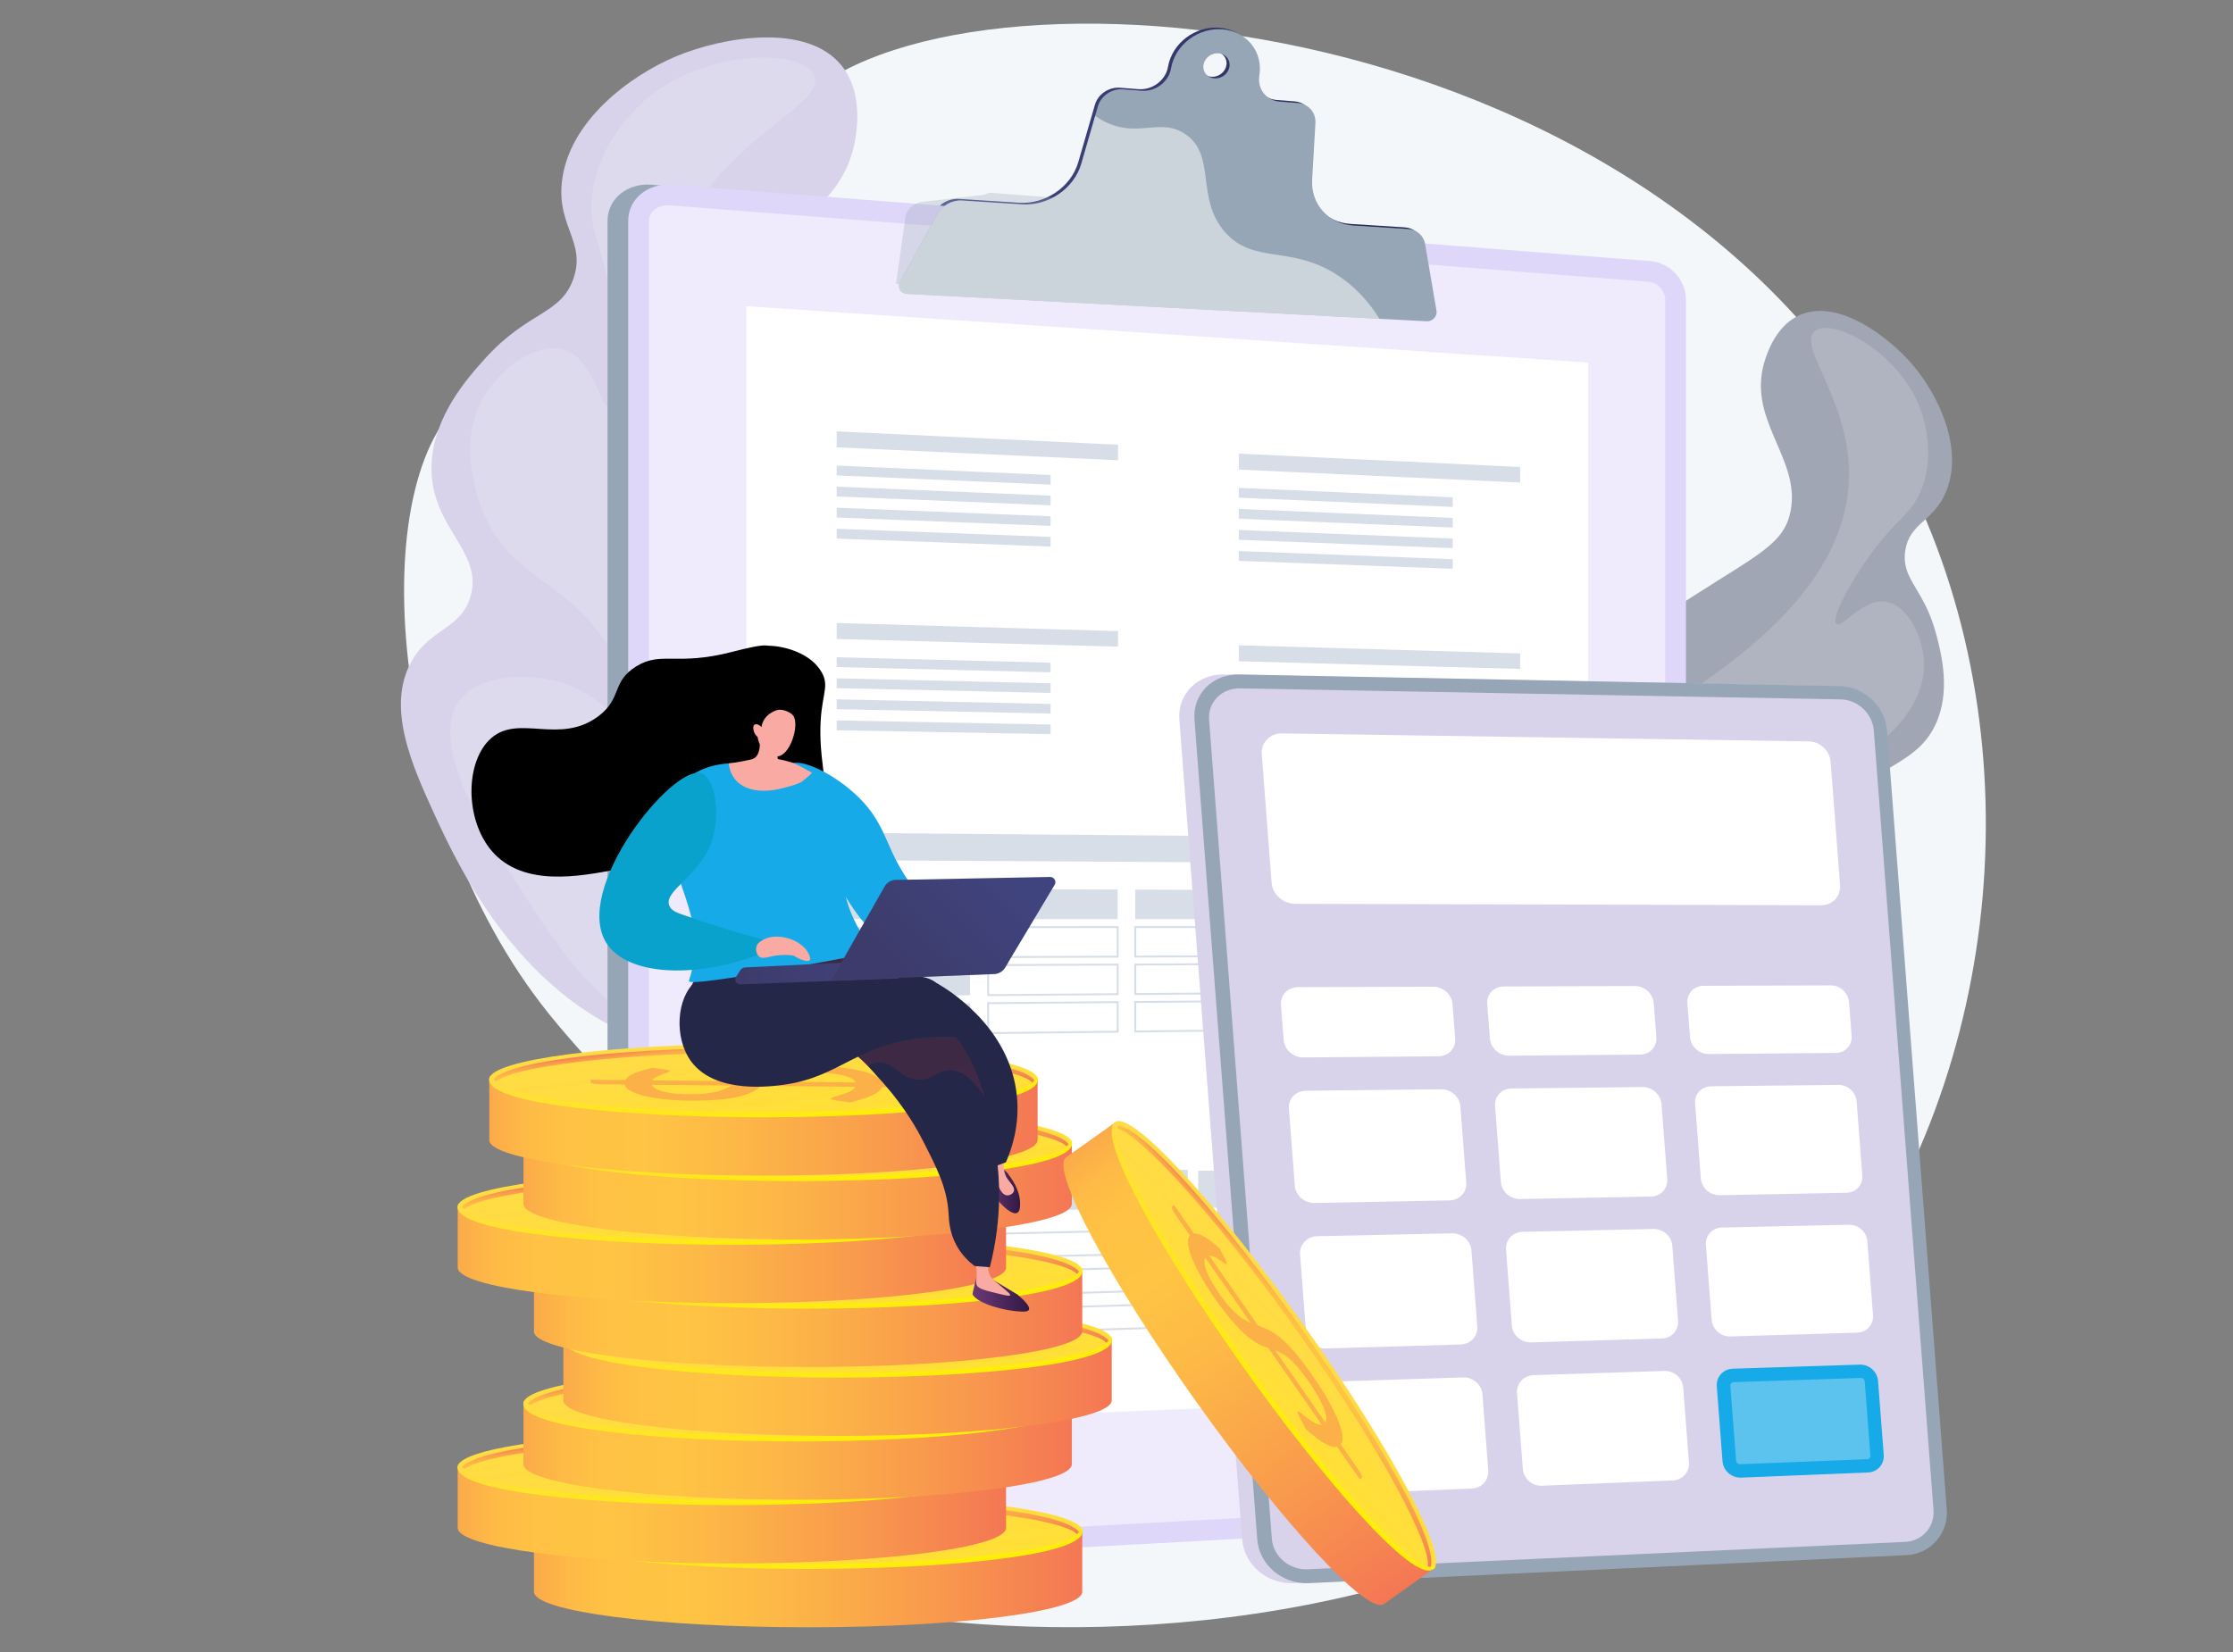 <?xml version="1.0" encoding="UTF-8"?> <!-- Generator: Adobe Illustrator 19.0.0, SVG Export Plug-In . SVG Version: 6.00 Build 0) --> <svg xmlns="http://www.w3.org/2000/svg" xmlns:xlink="http://www.w3.org/1999/xlink" version="1.1" x="0px" y="0px" viewBox="0 0 1000 740" style="enable-background:new 0 0 1000 740;" xml:space="preserve"><rect x="0" y="0" width="1000" height="740" fill="#808080" stroke="none"/> <g id="Background"> </g> <g id="Illustration"> <g> <path style="fill:#F4F7FA;" d="M351.24,53.77c-23.79,34.68,4.1,90.91-31.2,116.99c-34.36,25.39-76.58-16.23-108.96,5.63 c-48.04,32.42-39.27,180.77,30.97,272.94c21.12,27.72,38.77,38.51,46.59,69.85c16.79,67.32-42.21,107.36-30.98,140.65 c25.28,74.96,414.02,137.87,570-87.42c72.85-105.22,83.75-257.16,18.66-372.56C728.71-8.67,404.62-24.05,351.24,53.77z"></path> <g> <path style="fill:#D8D3EA;" d="M304.61,470.77c12.63,2.74,33.89,7.34,56.43-2.03c40.97-17.04,59.57-69.24,59.71-108.97 c0.12-34.12-17.13-65.96-51.61-129.62c-32.48-59.96-47.6-73.21-41.02-95.08c9.38-31.19,49.6-35.82,55.08-73.84 c0.66-4.56,2.92-20.23-6.17-31.68c-15.55-19.59-53.43-13.04-74.34-4.28c-20.17,8.45-48.2,28.86-51.08,56.41 c-2.09,19.96,10.8,26.71,5.22,43.02c-5.62,16.41-20.36,14.53-39.63,35.95c-7.7,8.55-23.15,25.73-23.94,47.49 c-1.01,28.14,23.42,38.48,17.45,59.02c-4.31,14.84-18.48,14.29-26.73,29.65c-10.87,20.22,0.43,45.81,10.13,66.98 C205.51,388.71,236.3,455.96,304.61,470.77z"></path> <path style="opacity:0.16;fill:#FFFFFF;" d="M364.55,33.74c6.3,13.95-44.85,28.72-62.4,78.07 c-18.89,53.1,12.63,113.84,27.2,141.91c24.85,47.89,44.71,52.76,53.68,95.34c3.55,16.85,10.94,51.96-10.15,81.94 c-1.96,2.79-24.27,33.51-58.49,33.91c-38.81,0.45-63.43-38.46-84.64-71.99c-12.82-20.26-38.42-60.73-23.59-79.52 c9.07-11.48,31.16-12.22,46.05-7.35c21.26,6.95,30.76,26.28,34.4,24.04c3.27-2.02-1.29-19.64-11.68-36.89 c-20.79-34.5-43.65-32.23-57.26-60.91c-1.65-3.48-14.32-31.21-1.21-54.1c7.56-13.21,23.9-25.15,36.05-21.5 c13.73,4.12,16.18,26.4,20.48,25.49c4.11-0.87,4.38-21.76,1.63-42.45c-4.04-30.4-11.24-35.02-9.49-51.7 c2.66-25.44,22.25-41.96,25.1-44.3C316.91,21.85,359.16,21.82,364.55,33.74z"></path> </g> <g> <path style="fill:#A1A6B5;" d="M700.68,461.69c-9.41-2.57-25.24-6.89-37.06-21.02c-21.49-25.68-15.75-67.09-2-93.73 c11.81-22.88,34.44-38.18,79.7-68.78c42.63-28.82,57.36-32.42,60.58-49.35c4.59-24.14-20.72-41.25-11.14-68.61 c1.15-3.28,5.09-14.56,15.16-19.05c17.23-7.69,40.31,9.88,51.25,23.03c10.56,12.68,22.21,36.11,14.54,55.55 c-5.56,14.09-16.54,14.11-18.48,26.98c-1.96,12.94,8.56,16.82,14,37.87c2.17,8.41,6.53,25.28-0.52,40.12 c-9.12,19.19-29.08,17.6-32.24,33.43c-2.28,11.43,7.39,16,7.56,29.16c0.23,17.32-16.25,30.51-30.11,41.3 C795.59,441.29,751.56,475.58,700.68,461.69z"></path> <path style="opacity:0.16;fill:#FFFFFF;" d="M812.81,148.31c-9.08,7.14,20.01,34.84,14.57,73.99 c-5.85,42.12-48.11,71.79-67.64,85.5c-33.32,23.4-48.31,19.74-69.14,45.11c-8.25,10.04-25.43,30.97-21.75,58.38 c0.34,2.55,4.57,30.88,27.34,43.07c25.82,13.82,55.85-3.65,81.73-18.7c15.64-9.09,46.87-27.26,43.49-45 c-2.07-10.84-16.6-19.03-28.26-20.96c-16.65-2.75-29.74,6.87-31.4,4.11c-1.49-2.49,7.7-12.7,20.67-20.63 c25.93-15.85,40.44-6.37,59.54-20.82c2.31-1.75,20.46-15.9,19.65-35.79c-0.46-11.47-7.24-25.16-16.64-26.95 c-10.63-2.03-20.02,12.03-22.59,9.93c-2.45-2.01,4.65-16.09,13.7-28.98c13.3-18.94,19.72-19.53,24.36-31.3 c7.09-17.95-0.27-35.84-1.37-38.39C848.83,156.94,820.57,142.2,812.81,148.31z"></path> </g> <g> <linearGradient id="SVGID_1_" gradientUnits="userSpaceOnUse" x1="346.292" y1="38.941" x2="587.257" y2="38.941" gradientTransform="matrix(1 0.021 -0.021 1 56.963 27.716)"> <stop offset="0" style="stop-color:#444B8C"></stop> <stop offset="0.996" style="stop-color:#26264F"></stop> </linearGradient> <path style="fill:url(#SVGID_1_);" d="M636.84,108.58c-0.65-3.77-3.73-6.47-7.67-6.72l-24.47-1.56 c-11.1-0.71-19.07-9.55-18.44-20.53l1.48-25.43c0.27-4.7-3.15-8.55-7.95-8.92l-8.04-0.63c-6.13-0.48-10.1-5.76-9.12-11.75 c1.72-10.46-5.58-19.68-16.41-20.61c-10.92-0.94-21.3,6.87-23.15,17.46c-0.27,1.57-0.86,3.12-1.8,4.5 c-2.61,3.84-7.08,5.89-11.41,5.55l-8.29-0.65c-5.02-0.39-9.87,2.9-11.24,7.64l-7.44,25.69c-3.22,11.11-14.64,18.95-26.59,18.19 l-26.84-1.72c-4.4-0.28-8.76,2.09-10.87,5.91l-16.83,30.51c-1.38,2.5,0.2,5.26,3.08,5.41l232.79,12.28 c2.55,0.13,4.76-2.26,4.34-4.7L636.84,108.58z M542.46,34.39c-3.2-0.26-5.38-2.98-4.84-6.09c0.53-3.1,3.56-5.4,6.77-5.13 c3.2,0.27,5.36,2.99,4.83,6.09C548.68,32.34,545.66,34.64,542.46,34.39z"></path> <g> <g> <path style="fill:#97A6B7;" d="M729.76,116.94L291.67,82.73c-10.81-0.84-19.6,6.4-19.6,16.18V686.4 c0,9.78,8.8,17.23,19.6,16.65l438.09-23.71c8.84-0.48,15.99-8,15.99-16.79V134.12C745.74,125.32,738.6,117.63,729.76,116.94z"></path> <path style="fill:#DFD7F9;" d="M739.02,116.94L300.93,82.73c-10.81-0.84-19.6,6.4-19.6,16.18V686.4 c0,9.78,8.8,17.23,19.6,16.65l438.09-23.71c8.84-0.48,15.99-8,15.99-16.79V134.12C755.01,125.32,747.86,117.63,739.02,116.94z"></path> <path style="opacity:0.5;fill:#FFFFFF;" d="M299.75,693.78c-5.11,0-9.12-3.24-9.12-7.38V98.91c0-3.96,3.7-6.94,8.6-6.94 c0.32,0,0.65,0.01,0.98,0.04l438.09,34.21c4.02,0.31,7.41,3.93,7.41,7.9v528.43c0,3.86-3.29,7.29-7.19,7.51l-438.09,23.71 C300.2,693.77,299.97,693.78,299.75,693.78z"></path> <g> <polygon style="fill:#FFFFFF;" points="711.27,623.81 334.24,639.19 334.24,137.15 711.27,162.4 "></polygon> <g> <g> <polygon style="fill:#D8DEE8;" points="500.69,206.17 374.68,200.38 374.68,193.23 500.69,199.21 "></polygon> <polygon style="fill:#D8DEE8;" points="470.48,217.1 374.68,212.96 374.68,208.55 470.48,212.79 "></polygon> <polygon style="fill:#D8DEE8;" points="470.48,226.34 374.68,222.39 374.68,217.99 470.48,222.02 "></polygon> <polygon style="fill:#D8DEE8;" points="470.48,235.57 374.68,231.82 374.68,227.42 470.48,231.26 "></polygon> <polygon style="fill:#D8DEE8;" points="470.48,244.81 374.68,241.26 374.68,236.85 470.48,240.5 "></polygon> </g> <g> <polygon style="fill:#D8DEE8;" points="500.69,289.67 374.68,286.22 374.68,279.07 500.69,282.71 "></polygon> <polygon style="fill:#D8DEE8;" points="470.48,301.16 374.68,298.8 374.68,294.4 470.48,296.85 "></polygon> <polygon style="fill:#D8DEE8;" points="470.48,310.4 374.68,308.23 374.68,303.83 470.48,306.09 "></polygon> <polygon style="fill:#D8DEE8;" points="470.48,319.63 374.68,317.67 374.68,313.26 470.48,315.32 "></polygon> <polygon style="fill:#D8DEE8;" points="470.48,328.87 374.68,327.1 374.68,322.7 470.48,324.56 "></polygon> </g> <g> <polygon style="fill:#D8DEE8;" points="680.78,216.15 554.78,210.36 554.78,203.2 680.78,209.19 "></polygon> <polygon style="fill:#D8DEE8;" points="650.58,227.08 554.78,222.93 554.78,218.53 650.58,222.76 "></polygon> <polygon style="fill:#D8DEE8;" points="650.58,236.31 554.78,232.37 554.78,227.97 650.58,232 "></polygon> <polygon style="fill:#D8DEE8;" points="650.58,245.55 554.78,241.8 554.78,237.4 650.58,241.24 "></polygon> <polygon style="fill:#D8DEE8;" points="650.58,254.79 554.78,251.23 554.78,246.83 650.58,250.48 "></polygon> </g> <g> <polygon style="fill:#D8DEE8;" points="680.78,299.65 554.78,296.2 554.78,289.05 680.78,292.69 "></polygon> <polygon style="fill:#D8DEE8;" points="650.58,311.14 554.78,308.78 554.78,304.37 650.58,306.83 "></polygon> <polygon style="fill:#D8DEE8;" points="650.58,320.37 554.78,318.21 554.78,313.81 650.58,316.06 "></polygon> <polygon style="fill:#D8DEE8;" points="650.58,329.61 554.78,327.64 554.78,323.24 650.58,325.3 "></polygon> <polygon style="fill:#D8DEE8;" points="650.58,338.85 554.78,337.08 554.78,332.67 650.58,334.54 "></polygon> </g> <g> <polygon style="fill:#D8DEE8;" points="687.84,387.14 374.68,385.29 374.68,373.03 687.84,375.71 "></polygon> <g> <polygon style="fill:#D8DEE8;" points="434.41,411.7 374.68,411.68 374.68,398.07 434.41,398.26 "></polygon> <polygon style="fill:#D8DEE8;" points="434.41,428.75 374.68,428.96 374.68,415.35 434.41,415.31 "></polygon> <polygon style="fill:#D8DEE8;" points="434.41,445.81 374.68,446.25 374.68,432.63 434.41,432.37 "></polygon> <polygon style="fill:#D8DEE8;" points="434.41,462.87 374.68,463.53 374.68,449.91 434.41,449.43 "></polygon> <polygon style="fill:#D8DEE8;" points="500.52,411.71 442.53,411.7 442.53,398.28 500.52,398.46 "></polygon> <path style="fill:#D8DEE8;" d="M442.09,429.16v-14.28l58.86-0.04v14.11L442.09,429.16z M442.96,415.74v12.55l57.13-0.2 v-12.38L442.96,415.74z"></path> <path style="fill:#D8DEE8;" d="M442.09,446.19V431.9l58.86-0.26v14.11L442.09,446.19z M442.96,432.77v12.55l57.13-0.42 v-12.38L442.96,432.77z"></path> <path style="fill:#D8DEE8;" d="M442.09,463.22v-14.28l58.86-0.48v14.11L442.09,463.22z M442.96,449.79v12.55l57.13-0.63 v-12.38L442.96,449.79z"></path> <polygon style="fill:#D8DEE8;" points="564.75,411.72 508.41,411.71 508.41,398.49 564.75,398.67 "></polygon> <path style="fill:#D8DEE8;" d="M507.97,428.93v-14.09l57.21-0.03v13.92L507.97,428.93z M508.84,415.7v12.35l55.47-0.2 v-12.19L508.84,415.7z"></path> <path style="fill:#D8DEE8;" d="M507.97,445.71v-14.09l57.21-0.25v13.92L507.97,445.71z M508.84,432.48v12.35l55.47-0.4 v-12.19L508.84,432.48z"></path> <path style="fill:#D8DEE8;" d="M507.97,462.49V448.4l57.21-0.46v13.92L507.97,462.49z M508.84,449.26v12.35l55.47-0.61 v-12.19L508.84,449.26z"></path> <polygon style="fill:#D8DEE8;" points="627.16,411.73 572.41,411.72 572.41,398.69 627.16,398.86 "></polygon> <path style="fill:#D8DEE8;" d="M571.98,428.7v-13.9l55.62-0.03v13.74L571.98,428.7z M572.84,415.66v12.16l53.89-0.19 v-12.01L572.84,415.66z"></path> <path style="fill:#D8DEE8;" d="M571.98,445.24v-13.9l55.62-0.24v13.74L571.98,445.24z M572.84,432.2v12.16l53.89-0.39 v-12.01L572.84,432.2z"></path> <path style="fill:#D8DEE8;" d="M571.98,461.78v-13.9l55.62-0.45v13.74L571.98,461.78z M572.84,448.74v12.16l53.89-0.59 v-12.01L572.84,448.74z"></path> <polygon style="fill:#D8DEE8;" points="687.84,411.74 634.61,411.73 634.61,398.88 687.84,399.05 "></polygon> <path style="fill:#D8DEE8;" d="M634.18,428.48v-13.72l54.1-0.03v13.56L634.18,428.48z M635.04,415.63v11.98l52.37-0.19 v-11.83L635.04,415.63z"></path> <path style="fill:#D8DEE8;" d="M634.18,444.79v-13.72l54.1-0.23v13.56L634.18,444.79z M635.04,431.93v11.98l52.37-0.38 V431.7L635.04,431.93z"></path> <path style="fill:#D8DEE8;" d="M634.18,461.1v-13.72l54.1-0.44v13.56L634.18,461.1z M635.04,448.24v11.98l52.37-0.58 v-11.83L635.04,448.24z"></path> </g> </g> </g> <g> <polygon style="fill:#D8DEE8;" points="531.91,540.81 369.28,544.15 369.28,526.75 531.91,524.02 "></polygon> <polygon style="fill:#D8DEE8;" points="687.84,538.08 536.58,541.2 536.58,524.44 687.84,521.88 "></polygon> <path style="fill:#D8DEE8;" d="M368.85,565.65v-11.69l163.49-3.72v11.31L368.85,565.65z M369.72,554.8v9.96l161.76-4.06 v-9.58L369.72,554.8z"></path> <path style="fill:#D8DEE8;" d="M536.15,561.76v-11.3l152.13-3.47v10.95L536.15,561.76z M537.01,551.3v9.57l150.4-3.79v-9.21 L537.01,551.3z"></path> <path style="fill:#D8DEE8;" d="M368.85,582.84v-11.69l0.42-0.01l163.07-4.32v11.31l-0.42,0.01L368.85,582.84z M369.72,571.99 v9.96l161.76-4.66v-9.58L369.72,571.99z"></path> <path style="fill:#D8DEE8;" d="M536.15,578.33v-11.3l0.42-0.01l151.71-4.03v10.95L536.15,578.33z M537.01,567.87v9.57 l150.4-4.35v-9.21L537.01,567.87z"></path> <path style="fill:#D8DEE8;" d="M368.85,600.04v-11.69l163.49-4.94v11.31L368.85,600.04z M369.72,589.18v9.96l161.76-5.26 v-9.58L369.72,589.18z"></path> <path style="fill:#D8DEE8;" d="M536.15,594.9v-11.3l0.42-0.01l151.71-4.59v10.94l-0.42,0.01L536.15,594.9z M537.01,584.44 V594l150.4-4.9v-9.21L537.01,584.44z"></path> </g> </g> </g> <path style="opacity:0.3;fill:#97A6B7;" d="M439.39,87.42l-26.03,2.93c-4.29,0.48-7.61,3.57-7.96,7.4l-4.13,29.46l153.29,1.2 l-29.07-35.68l-82.47-6.44C441.92,86.88,440.69,87.28,439.39,87.42z"></path> <path style="fill:#97A6B7;" d="M638.2,109.3c-0.65-3.77-3.73-6.47-7.67-6.72l-24.47-1.56c-11.1-0.71-19.07-9.55-18.44-20.53 l1.47-25.43c0.27-4.7-3.15-8.55-7.95-8.92l-8.04-0.63c-6.13-0.48-10.1-5.76-9.12-11.75c1.72-10.46-5.58-19.68-16.41-20.61 c-10.92-0.94-21.3,6.87-23.15,17.46c-0.27,1.57-0.86,3.12-1.8,4.5c-2.61,3.84-7.08,5.89-11.41,5.55l-8.29-0.65 c-5.02-0.39-9.87,2.9-11.25,7.64l-7.44,25.69c-3.22,11.11-14.64,18.95-26.59,18.19l-26.84-1.72c-4.4-0.28-8.76,2.09-10.87,5.91 l-16.83,30.51c-1.38,2.5,0.2,5.26,3.08,5.41l232.79,12.28c2.55,0.13,4.76-2.26,4.34-4.7L638.2,109.3z M543.82,35.1 c-3.2-0.26-5.38-2.98-4.84-6.09c0.53-3.1,3.56-5.4,6.77-5.13c3.2,0.27,5.36,2.99,4.83,6.08 C550.04,33.06,547.02,35.36,543.82,35.1z"></path> </g> <g> <path style="opacity:0.5;fill:#FFFFFF;" d="M598.04,122.65c-20.52-12.75-36.65-4.35-49.31-18.51 c-13.55-15.16-3.8-34.55-17.95-44.09c-9.06-6.11-17.36-1.06-28.01-2.88c-3.9-0.67-8.04-2.25-12.32-5.25l-6.2,21.43 c-3.22,11.11-14.64,18.95-26.59,18.19l-26.84-1.72c-4.4-0.28-8.76,2.09-10.87,5.91l-16.83,30.51c-1.38,2.5,0.2,5.26,3.08,5.41 l211.56,11.16C612.61,134.56,606.13,127.67,598.04,122.65z"></path> </g> </g> <g> <path style="fill:#D8D3EA;" d="M817.18,307.33l-268.98-5.21c-11.93-0.23-20.93,8.81-20.05,20.19l28.13,367.26 c0.87,11.38,11.23,20.16,23.1,19.6l267.62-12.56c10.81-0.51,18.88-9.68,18.05-20.49l-26.72-348.83 C837.5,316.47,828.05,307.54,817.18,307.33z"></path> <path style="fill:#97A6B7;" d="M823.94,307.33l-268.98-5.21c-11.93-0.23-20.93,8.81-20.05,20.19l28.13,367.26 c0.87,11.38,11.23,20.16,23.1,19.6l267.62-12.56c10.81-0.51,18.88-9.68,18.05-20.49l-26.72-348.83 C844.26,316.47,834.81,307.54,823.94,307.33z"></path> <path style="fill:#D8D3EA;" d="M585.66,702.95c-8.25,0.38-15.48-5.75-16.09-13.66l-28.1-366.87 c-0.61-7.91,5.67-14.23,13.96-14.07l268.96,4.94c7.57,0.14,14.18,6.38,14.75,13.91l26.74,349.18c0.58,7.53-5.07,13.94-12.6,14.29 L585.66,702.95z"></path> <path style="fill:#FFFFFF;" d="M810.01,332.09l-235.81-3.57c-5.45-0.08-9.55,4.08-9.15,9.29l4.41,57.59 c0.4,5.21,5.14,9.45,10.59,9.46l235.59,0.64c5.02,0.01,8.78-4.03,8.4-9.02l-4.23-55.21 C819.42,336.27,815.04,332.16,810.01,332.09z"></path> <g> <path style="fill:#FFFFFF;" d="M641.82,441.99l-60.52,0.2c-4.56,0.02-7.99,3.57-7.65,7.93l1.2,15.72 c0.33,4.36,4.3,7.87,8.86,7.83l60.5-0.51c4.46-0.04,7.8-3.56,7.47-7.87l-1.19-15.53C650.17,445.45,646.29,441.97,641.82,441.99z "></path> <path style="opacity:0.3;fill:#FFFFFF;" d="M583.24,467.47c-0.97,0.01-1.82-0.74-1.89-1.67l-1.2-15.71 c-0.07-0.93,0.66-1.69,1.63-1.69l60.52-0.27c0.95,0,1.78,0.74,1.85,1.66l1.19,15.54c0.07,0.92-0.65,1.67-1.6,1.68L583.24,467.47 z"></path> <path style="fill:#FFFFFF;" d="M732.17,441.68l-58.73,0.2c-4.42,0.01-7.75,3.51-7.42,7.81l1.19,15.49 c0.33,4.3,4.18,7.75,8.61,7.72l58.7-0.5c4.33-0.04,7.57-3.51,7.24-7.75l-1.17-15.3C740.27,445.1,736.5,441.67,732.17,441.68z"></path> <path style="opacity:0.3;fill:#FFFFFF;" d="M675.35,466.78c-0.94,0.01-1.77-0.73-1.84-1.65l-1.18-15.47 c-0.07-0.92,0.64-1.66,1.58-1.67l58.72-0.26c0.92,0,1.73,0.73,1.8,1.64l1.17,15.31c0.07,0.91-0.62,1.65-1.55,1.66L675.35,466.78 z"></path> <path style="fill:#FFFFFF;" d="M819.86,441.39l-57.01,0.19c-4.29,0.01-7.51,3.46-7.19,7.7l1.17,15.26 c0.32,4.24,4.07,7.64,8.36,7.6l56.99-0.48c4.2-0.04,7.35-3.46,7.03-7.64l-1.15-15.07C827.73,444.75,824.07,441.37,819.86,441.39 z"></path> <path style="opacity:0.3;fill:#FFFFFF;" d="M764.73,466.11c-0.91,0.01-1.71-0.72-1.78-1.62l-1.17-15.24 c-0.07-0.9,0.62-1.64,1.53-1.64l57.01-0.25c0.9,0,1.68,0.72,1.75,1.61l1.16,15.09c0.07,0.89-0.6,1.62-1.5,1.63L764.73,466.11z"></path> <path style="fill:#FFFFFF;" d="M645.34,487.92l-60.49,0.66c-4.56,0.05-7.98,3.63-7.65,7.99l2.65,34.55 c0.33,4.36,4.3,7.83,8.85,7.75l60.45-1.16c4.46-0.09,7.8-3.65,7.47-7.96l-2.61-34.12C653.68,491.32,649.8,487.87,645.34,487.92z "></path> <path style="opacity:0.3;fill:#FFFFFF;" d="M588.23,532.66c-0.97,0.02-1.82-0.72-1.89-1.65l-2.64-34.51 c-0.07-0.93,0.66-1.69,1.63-1.71l60.48-0.72c0.95-0.01,1.78,0.73,1.85,1.65l2.62,34.15c0.07,0.92-0.65,1.68-1.6,1.7 L588.23,532.66z"></path> <path style="fill:#FFFFFF;" d="M735.63,486.93l-58.69,0.64c-4.42,0.05-7.74,3.57-7.41,7.87l2.61,34.03 c0.33,4.3,4.18,7.72,8.6,7.63l58.66-1.12c4.33-0.08,7.56-3.59,7.24-7.84l-2.57-33.61C743.73,490.28,739.96,486.88,735.63,486.93 z"></path> <path style="opacity:0.3;fill:#FFFFFF;" d="M680.26,530.99c-0.94,0.02-1.76-0.71-1.83-1.63l-2.6-33.99 c-0.07-0.92,0.64-1.67,1.58-1.68l58.69-0.7c0.92-0.01,1.73,0.72,1.8,1.62l2.58,33.64c0.07,0.91-0.62,1.66-1.55,1.67 L680.26,530.99z"></path> <path style="fill:#FFFFFF;" d="M823.28,485.97l-56.98,0.62c-4.29,0.05-7.51,3.52-7.19,7.75l2.57,33.52 c0.32,4.24,4.07,7.6,8.36,7.52l56.94-1.09c4.2-0.08,7.34-3.54,7.02-7.72l-2.54-33.12C831.14,489.28,827.48,485.92,823.28,485.97 z"></path> <path style="opacity:0.3;fill:#FFFFFF;" d="M769.57,529.37c-0.91,0.02-1.71-0.7-1.78-1.61l-2.57-33.49 c-0.07-0.9,0.62-1.64,1.53-1.66l56.97-0.68c0.9-0.01,1.68,0.71,1.75,1.6l2.54,33.15c0.07,0.89-0.6,1.63-1.5,1.65L769.57,529.37z "></path> <path style="fill:#FFFFFF;" d="M650.29,552.46l-60.44,1.3c-4.55,0.1-7.98,3.72-7.64,8.08l2.65,34.55 c0.33,4.36,4.3,7.79,8.85,7.66l60.4-1.8c4.45-0.13,7.79-3.73,7.46-8.04l-2.61-34.12C658.62,555.78,654.74,552.36,650.29,552.46z "></path> <path style="opacity:0.3;fill:#FFFFFF;" d="M593.22,597.84c-0.97,0.03-1.82-0.71-1.89-1.63l-2.64-34.51 c-0.07-0.93,0.66-1.7,1.63-1.72l60.43-1.37c0.95-0.02,1.78,0.71,1.85,1.63l2.62,34.15c0.07,0.92-0.65,1.69-1.59,1.72 L593.22,597.84z"></path> <path style="fill:#FFFFFF;" d="M740.5,550.51l-58.65,1.27c-4.42,0.1-7.73,3.66-7.41,7.96l2.61,34.03 c0.33,4.3,4.18,7.68,8.59,7.55l58.61-1.75c4.32-0.13,7.56-3.68,7.23-7.92l-2.57-33.61C748.59,553.79,744.83,550.42,740.5,550.51 z"></path> <path style="opacity:0.3;fill:#FFFFFF;" d="M685.18,595.2c-0.94,0.03-1.76-0.7-1.83-1.61l-2.6-33.99 c-0.07-0.91,0.64-1.68,1.58-1.7l58.64-1.33c0.92-0.02,1.73,0.7,1.8,1.61l2.58,33.64c0.07,0.91-0.62,1.66-1.55,1.69L685.18,595.2 z"></path> <path style="fill:#FFFFFF;" d="M828.07,548.62l-56.93,1.23c-4.29,0.09-7.5,3.6-7.18,7.84l2.57,33.52 c0.32,4.24,4.06,7.57,8.35,7.44l56.9-1.7c4.2-0.13,7.33-3.62,7.01-7.8l-2.54-33.12C835.93,551.85,832.27,548.53,828.07,548.62z"></path> <path style="opacity:0.3;fill:#FFFFFF;" d="M774.42,592.63c-0.91,0.03-1.71-0.69-1.78-1.59l-2.57-33.49 c-0.07-0.9,0.62-1.65,1.53-1.67l56.93-1.29c0.9-0.02,1.68,0.69,1.75,1.58l2.54,33.15c0.07,0.89-0.6,1.64-1.5,1.67L774.42,592.63 z"></path> <path style="fill:#FFFFFF;" d="M655.23,617l-60.39,1.95c-4.55,0.15-7.97,3.8-7.64,8.17l2.65,34.55c0.33,4.36,4.3,7.75,8.84,7.57 l60.35-2.44c4.45-0.18,7.78-3.82,7.45-8.13l-2.61-34.12C663.55,620.24,659.68,616.86,655.23,617z"></path> <path style="opacity:0.3;fill:#FFFFFF;" d="M598.22,663.03c-0.97,0.04-1.81-0.69-1.89-1.62l-2.64-34.51 c-0.07-0.93,0.66-1.71,1.63-1.74l60.38-2.01c0.95-0.03,1.78,0.69,1.85,1.61l2.62,34.15c0.07,0.92-0.64,1.7-1.59,1.74 L598.22,663.03z"></path> <path style="fill:#FFFFFF;" d="M745.37,614.1l-58.6,1.89c-4.41,0.14-7.73,3.74-7.4,8.04l2.61,34.03 c0.33,4.3,4.18,7.64,8.59,7.46l58.56-2.37c4.32-0.17,7.55-3.76,7.23-8l-2.57-33.61C753.46,617.29,749.69,613.96,745.37,614.1z"></path> <path style="opacity:0.3;fill:#FFFFFF;" d="M690.1,659.4c-0.94,0.04-1.76-0.68-1.83-1.59l-2.6-33.99 c-0.07-0.92,0.64-1.69,1.58-1.72l58.59-1.95c0.92-0.03,1.73,0.68,1.8,1.59l2.58,33.64c0.07,0.91-0.62,1.67-1.54,1.71 L690.1,659.4z"></path> <path style="fill:#17AAE8;" d="M832.87,611.27l-56.88,1.83c-4.28,0.14-7.5,3.68-7.17,7.92l2.57,33.52 c0.32,4.24,4.06,7.53,8.34,7.35l56.85-2.3c4.19-0.17,7.33-3.7,7.01-7.88l-2.54-33.12C840.72,614.42,837.07,611.14,832.87,611.27 z"></path> <path style="opacity:0.3;fill:#FFFFFF;" d="M779.26,655.88c-0.91,0.04-1.71-0.67-1.78-1.57l-2.57-33.49 c-0.07-0.9,0.62-1.66,1.53-1.69l56.88-1.89c0.89-0.03,1.68,0.67,1.75,1.57l2.54,33.15c0.07,0.89-0.6,1.65-1.5,1.68 L779.26,655.88z"></path> </g> </g> <g> <g> <linearGradient id="SVGID_2_" gradientUnits="userSpaceOnUse" x1="218.121" y1="707.353" x2="500.622" y2="707.353"> <stop offset="0" style="stop-color:#F57E53"></stop> <stop offset="4.537139e-003" style="stop-color:#F58152"></stop> <stop offset="0.042" style="stop-color:#F99A4D"></stop> <stop offset="0.084" style="stop-color:#FCAD49"></stop> <stop offset="0.133" style="stop-color:#FEBA46"></stop> <stop offset="0.196" style="stop-color:#FFC244"></stop> <stop offset="0.318" style="stop-color:#FFC444"></stop> <stop offset="0.455" style="stop-color:#FDB946"></stop> <stop offset="0.694" style="stop-color:#F99C4C"></stop> <stop offset="0.996" style="stop-color:#F36F56"></stop> </linearGradient> <path style="fill:url(#SVGID_2_);" d="M239.11,685.77V713c0,8.8,54.97,15.93,122.78,15.93c67.81,0,122.78-7.13,122.78-15.93 v-27.23H239.11z"></path> <linearGradient id="SVGID_3_" gradientUnits="userSpaceOnUse" x1="360.67" y1="675.53" x2="375.563" y2="800.208"> <stop offset="0" style="stop-color:#FFDB44"></stop> <stop offset="1" style="stop-color:#FEEF06"></stop> </linearGradient> <ellipse style="fill:url(#SVGID_3_);" cx="361.89" cy="685.77" rx="122.78" ry="15.93"></ellipse> <linearGradient id="SVGID_4_" gradientUnits="userSpaceOnUse" x1="360.022" y1="669.97" x2="364.596" y2="708.261"> <stop offset="0" style="stop-color:#FFDB44"></stop> <stop offset="1" style="stop-color:#FEEF06"></stop> </linearGradient> <path style="fill:url(#SVGID_4_);" d="M361.89,702.8c-60.05,0-122.85-5.74-122.85-16.8c0-0.61,0.22-1.68,0.82-1.68 c0.61,0,0.35,0.84,0.35,1.44c0,7.02,49.97,14.83,121.68,14.83c71.71,0,121.68-7.82,121.68-14.83c0-0.61,0.1-1.18,0.71-1.18 c0.61,0,0.46,0.81,0.46,1.42C484.74,697.08,421.95,702.8,361.89,702.8z"></path> <g> <path style="fill:#FCB048;" d="M350.29,686.66c1.2-0.83,2.49-1.66,3.86-2.47c1.36-0.81,3.13-1.54,5.27-2.2 c2.16-0.66,4.86-1.19,8.09-1.6c3.24-0.41,7.29-0.63,12.12-0.65c4.75-0.02,9.2,0.13,13.36,0.45c4.16,0.32,7.82,0.81,10.99,1.46 c3.15,0.65,5.73,1.44,7.71,2.39c1.97,0.95,3.15,2.04,3.53,3.27l13.82,0.14c1,0.01,1.89,0.09,2.65,0.25 c0.77,0.16,1.15,0.36,1.15,0.6l0.01,1.14l-17.77-0.17c-0.62,1.39-2.21,2.67-4.77,3.83c-2.54,1.16-5.79,2.16-9.75,3.01 l-6.47-0.9c-0.58-0.09-1.06-0.2-1.43-0.34c-0.37-0.14-0.55-0.28-0.56-0.45c0-0.22,0.5-0.47,1.5-0.75 c1-0.28,2.13-0.63,3.39-1.04c1.26-0.41,2.49-0.9,3.71-1.47c1.21-0.56,2.01-1.24,2.43-2.02l-41.95-0.42 c-1.1,0.81-2.35,1.61-3.7,2.39c-1.37,0.78-3.18,1.49-5.44,2.11c-2.26,0.63-5.07,1.13-8.44,1.52c-3.38,0.39-7.61,0.6-12.73,0.62 c-3.85,0.02-7.59-0.13-11.25-0.44c-3.67-0.31-6.92-0.77-9.77-1.39c-2.84-0.62-5.18-1.38-7.01-2.29 c-1.82-0.91-2.84-1.96-3.05-3.14l-11.38-0.12c-1-0.01-1.89-0.08-2.69-0.24c-0.78-0.15-1.18-0.35-1.19-0.61l-0.01-1.14 l15.56,0.15c0.69-1.2,2.1-2.24,4.25-3.13c2.16-0.89,4.79-1.68,7.9-2.38l5.21,0.72c1.58,0.22,2.37,0.48,2.37,0.78 c0,0.16-0.32,0.36-0.97,0.6c-0.67,0.24-1.44,0.52-2.34,0.86c-0.89,0.33-1.76,0.72-2.59,1.17c-0.85,0.45-1.47,0.95-1.9,1.52 L350.29,686.66z M311.9,688.21c0.31,0.75,1.01,1.39,2.07,1.93c1.06,0.54,2.37,0.99,3.95,1.33c1.58,0.35,3.36,0.6,5.33,0.77 c1.98,0.16,4.05,0.24,6.21,0.23c2.52-0.01,4.72-0.12,6.6-0.33c1.86-0.21,3.51-0.48,4.93-0.84c1.41-0.35,2.66-0.76,3.71-1.23 c1.05-0.47,1.99-0.97,2.83-1.51L311.9,688.21z M403.22,687.19c-0.31-0.76-1.07-1.42-2.26-1.99c-1.19-0.57-2.71-1.05-4.55-1.43 c-1.84-0.39-3.99-0.68-6.45-0.87c-2.44-0.19-5.15-0.28-8.1-0.26c-2.62,0.01-4.9,0.13-6.79,0.35c-1.89,0.22-3.53,0.52-4.93,0.9 c-1.39,0.37-2.58,0.81-3.54,1.31c-0.97,0.5-1.89,1.03-2.72,1.6L403.22,687.19z"></path> </g> <linearGradient id="SVGID_5_" gradientUnits="userSpaceOnUse" x1="-1405.073" y1="453.592" x2="-1400.515" y2="491.747" gradientTransform="matrix(-1 0 0 -1 -1040.751 1157.839)"> <stop offset="3.597120e-003" style="stop-color:#F36F56"></stop> <stop offset="0.306" style="stop-color:#F99C4C"></stop> <stop offset="0.545" style="stop-color:#FDB946"></stop> <stop offset="0.682" style="stop-color:#FFC444"></stop> <stop offset="0.804" style="stop-color:#FFC244"></stop> <stop offset="0.867" style="stop-color:#FEBA46"></stop> <stop offset="0.916" style="stop-color:#FCAD49"></stop> <stop offset="0.958" style="stop-color:#F99A4D"></stop> <stop offset="0.996" style="stop-color:#F58152"></stop> <stop offset="1" style="stop-color:#F57E53"></stop> </linearGradient> <path style="fill:url(#SVGID_5_);" d="M361.91,671.56c-54.75,0-111.75,4.82-120.87,14.14c0.36,0.33,0.69,0.68,1,1.05 c7.69-6.47,54.75-12.99,119.87-12.99c66.79,0,114.61,6.86,120.4,13.49c0.28-0.36,0.59-0.71,0.92-1.04 C475.7,676.56,417.63,671.56,361.91,671.56z"></path> </g> <g> <linearGradient id="SVGID_6_" gradientUnits="userSpaceOnUse" x1="183.989" y1="678.748" x2="466.49" y2="678.748"> <stop offset="0" style="stop-color:#F57E53"></stop> <stop offset="4.537139e-003" style="stop-color:#F58152"></stop> <stop offset="0.042" style="stop-color:#F99A4D"></stop> <stop offset="0.084" style="stop-color:#FCAD49"></stop> <stop offset="0.133" style="stop-color:#FEBA46"></stop> <stop offset="0.196" style="stop-color:#FFC244"></stop> <stop offset="0.318" style="stop-color:#FFC444"></stop> <stop offset="0.455" style="stop-color:#FDB946"></stop> <stop offset="0.694" style="stop-color:#F99C4C"></stop> <stop offset="0.996" style="stop-color:#F36F56"></stop> </linearGradient> <path style="fill:url(#SVGID_6_);" d="M204.98,657.16v27.23c0,8.8,54.97,15.93,122.78,15.93c67.81,0,122.78-7.13,122.78-15.93 v-27.23H204.98z"></path> <linearGradient id="SVGID_7_" gradientUnits="userSpaceOnUse" x1="326.538" y1="646.926" x2="341.431" y2="771.604"> <stop offset="0" style="stop-color:#FFDB44"></stop> <stop offset="1" style="stop-color:#FEEF06"></stop> </linearGradient> <ellipse style="fill:url(#SVGID_7_);" cx="327.76" cy="657.16" rx="122.78" ry="15.93"></ellipse> <linearGradient id="SVGID_8_" gradientUnits="userSpaceOnUse" x1="325.89" y1="641.366" x2="330.464" y2="679.656"> <stop offset="0" style="stop-color:#FFDB44"></stop> <stop offset="1" style="stop-color:#FEEF06"></stop> </linearGradient> <path style="fill:url(#SVGID_8_);" d="M327.76,674.2c-60.05,0-122.85-5.74-122.85-16.8c0-0.61,0.22-1.68,0.82-1.68 c0.61,0,0.35,0.84,0.35,1.44c0,7.02,49.97,14.83,121.68,14.83s121.68-7.82,121.68-14.83c0-0.61,0.1-1.18,0.71-1.18 c0.61,0,0.46,0.81,0.46,1.42C450.61,668.47,387.81,674.2,327.76,674.2z"></path> <g> <path style="fill:#FCB048;" d="M316.16,658.05c1.2-0.83,2.49-1.66,3.86-2.47c1.36-0.81,3.13-1.54,5.27-2.2 c2.16-0.65,4.86-1.19,8.09-1.6c3.24-0.41,7.29-0.63,12.12-0.65c4.75-0.02,9.2,0.13,13.36,0.45c4.16,0.32,7.82,0.81,10.99,1.45 c3.15,0.65,5.73,1.44,7.71,2.39c1.97,0.95,3.15,2.04,3.53,3.27l13.82,0.14c1,0.01,1.89,0.09,2.65,0.25 c0.77,0.16,1.15,0.36,1.15,0.6l0.01,1.14l-17.77-0.17c-0.62,1.39-2.21,2.67-4.76,3.83c-2.54,1.16-5.79,2.16-9.75,3.01 l-6.47-0.9c-0.58-0.09-1.06-0.2-1.43-0.34c-0.37-0.14-0.55-0.28-0.56-0.44c0-0.22,0.5-0.47,1.5-0.75 c1-0.28,2.13-0.63,3.39-1.04c1.26-0.41,2.49-0.9,3.71-1.47c1.21-0.56,2.01-1.24,2.43-2.02l-41.95-0.42 c-1.1,0.81-2.35,1.61-3.7,2.39c-1.37,0.78-3.18,1.49-5.44,2.11c-2.26,0.63-5.07,1.13-8.44,1.53c-3.38,0.39-7.61,0.6-12.73,0.62 c-3.84,0.02-7.59-0.13-11.25-0.44c-3.67-0.31-6.92-0.77-9.77-1.39c-2.85-0.62-5.18-1.38-7.01-2.29 c-1.82-0.91-2.84-1.96-3.05-3.14l-11.38-0.12c-1-0.01-1.89-0.08-2.69-0.24c-0.79-0.15-1.19-0.35-1.19-0.61l-0.01-1.14 l15.56,0.15c0.69-1.2,2.1-2.24,4.25-3.13c2.16-0.89,4.79-1.68,7.9-2.38l5.21,0.72c1.58,0.22,2.37,0.48,2.37,0.78 c0,0.16-0.32,0.36-0.97,0.6c-0.67,0.24-1.44,0.53-2.34,0.86c-0.89,0.33-1.76,0.72-2.59,1.17c-0.85,0.45-1.47,0.95-1.9,1.52 L316.16,658.05z M277.77,659.6c0.31,0.75,1.01,1.39,2.07,1.93c1.06,0.54,2.37,0.99,3.95,1.33c1.58,0.35,3.36,0.6,5.33,0.77 c1.98,0.16,4.05,0.24,6.21,0.23c2.52-0.01,4.72-0.12,6.6-0.33c1.86-0.21,3.51-0.48,4.93-0.84c1.41-0.35,2.66-0.76,3.71-1.23 c1.05-0.47,1.99-0.97,2.83-1.51L277.77,659.6z M369.09,658.59c-0.31-0.76-1.07-1.42-2.26-1.99c-1.19-0.57-2.71-1.05-4.55-1.43 c-1.84-0.39-3.99-0.68-6.45-0.87c-2.44-0.19-5.15-0.28-8.1-0.26c-2.62,0.01-4.9,0.13-6.79,0.35c-1.89,0.22-3.53,0.52-4.93,0.9 c-1.39,0.37-2.58,0.81-3.54,1.31c-0.98,0.5-1.89,1.03-2.72,1.6L369.09,658.59z"></path> </g> <linearGradient id="SVGID_9_" gradientUnits="userSpaceOnUse" x1="-1370.941" y1="482.197" x2="-1366.383" y2="520.352" gradientTransform="matrix(-1 0 0 -1 -1040.751 1157.839)"> <stop offset="3.597120e-003" style="stop-color:#F36F56"></stop> <stop offset="0.306" style="stop-color:#F99C4C"></stop> <stop offset="0.545" style="stop-color:#FDB946"></stop> <stop offset="0.682" style="stop-color:#FFC444"></stop> <stop offset="0.804" style="stop-color:#FFC244"></stop> <stop offset="0.867" style="stop-color:#FEBA46"></stop> <stop offset="0.916" style="stop-color:#FCAD49"></stop> <stop offset="0.958" style="stop-color:#F99A4D"></stop> <stop offset="0.996" style="stop-color:#F58152"></stop> <stop offset="1" style="stop-color:#F57E53"></stop> </linearGradient> <path style="fill:url(#SVGID_9_);" d="M327.78,642.96c-54.75,0-111.75,4.82-120.87,14.14c0.36,0.33,0.69,0.68,1,1.05 c7.69-6.47,54.75-12.99,119.87-12.99c66.79,0,114.61,6.86,120.4,13.49c0.28-0.36,0.59-0.71,0.92-1.04 C441.57,647.95,383.5,642.96,327.78,642.96z"></path> </g> <g> <linearGradient id="SVGID_10_" gradientUnits="userSpaceOnUse" x1="213.44" y1="650.227" x2="495.941" y2="650.227"> <stop offset="0" style="stop-color:#F57E53"></stop> <stop offset="4.537139e-003" style="stop-color:#F58152"></stop> <stop offset="0.042" style="stop-color:#F99A4D"></stop> <stop offset="0.084" style="stop-color:#FCAD49"></stop> <stop offset="0.133" style="stop-color:#FEBA46"></stop> <stop offset="0.196" style="stop-color:#FFC244"></stop> <stop offset="0.318" style="stop-color:#FFC444"></stop> <stop offset="0.455" style="stop-color:#FDB946"></stop> <stop offset="0.694" style="stop-color:#F99C4C"></stop> <stop offset="0.996" style="stop-color:#F36F56"></stop> </linearGradient> <path style="fill:url(#SVGID_10_);" d="M234.43,628.64v27.23c0,8.8,54.97,15.93,122.78,15.93c67.81,0,122.78-7.13,122.78-15.93 v-27.23H234.43z"></path> <linearGradient id="SVGID_11_" gradientUnits="userSpaceOnUse" x1="355.989" y1="618.404" x2="370.882" y2="743.082"> <stop offset="0" style="stop-color:#FFDB44"></stop> <stop offset="1" style="stop-color:#FEEF06"></stop> </linearGradient> <ellipse style="fill:url(#SVGID_11_);" cx="357.21" cy="628.64" rx="122.78" ry="15.93"></ellipse> <linearGradient id="SVGID_12_" gradientUnits="userSpaceOnUse" x1="355.341" y1="612.844" x2="359.915" y2="651.135"> <stop offset="0" style="stop-color:#FFDB44"></stop> <stop offset="1" style="stop-color:#FEEF06"></stop> </linearGradient> <path style="fill:url(#SVGID_12_);" d="M357.21,645.68c-60.05,0-122.85-5.74-122.85-16.8c0-0.61,0.22-1.68,0.82-1.68 c0.61,0,0.35,0.84,0.35,1.44c0,7.02,49.97,14.83,121.68,14.83s121.68-7.82,121.68-14.83c0-0.61,0.1-1.18,0.71-1.18 c0.61,0,0.46,0.81,0.46,1.42C480.06,639.95,417.27,645.68,357.21,645.68z"></path> <g> <path style="fill:#FCB048;" d="M345.61,629.53c1.2-0.83,2.49-1.66,3.86-2.47c1.36-0.81,3.13-1.54,5.27-2.2 c2.16-0.66,4.86-1.19,8.09-1.6c3.24-0.41,7.29-0.63,12.12-0.65c4.74-0.02,9.2,0.13,13.36,0.45c4.16,0.32,7.82,0.81,10.99,1.46 c3.15,0.65,5.73,1.44,7.71,2.39c1.97,0.95,3.15,2.04,3.53,3.27l13.82,0.14c1,0.01,1.89,0.09,2.65,0.25 c0.77,0.16,1.15,0.36,1.15,0.6l0.01,1.14l-17.77-0.17c-0.62,1.39-2.21,2.67-4.77,3.83c-2.54,1.16-5.79,2.16-9.75,3.01 l-6.47-0.9c-0.58-0.09-1.06-0.2-1.43-0.34c-0.37-0.14-0.55-0.28-0.56-0.44c0-0.22,0.5-0.47,1.5-0.75 c1-0.28,2.13-0.63,3.39-1.04c1.26-0.41,2.49-0.9,3.71-1.47c1.21-0.56,2.01-1.24,2.43-2.02l-41.95-0.42 c-1.1,0.81-2.35,1.61-3.7,2.39c-1.37,0.78-3.18,1.49-5.44,2.11c-2.26,0.63-5.07,1.13-8.44,1.53c-3.38,0.39-7.61,0.6-12.73,0.62 c-3.84,0.02-7.59-0.13-11.25-0.44c-3.67-0.31-6.92-0.77-9.77-1.39c-2.85-0.62-5.18-1.38-7.01-2.29 c-1.82-0.91-2.84-1.96-3.05-3.14l-11.38-0.12c-1-0.01-1.89-0.08-2.69-0.24c-0.79-0.15-1.18-0.35-1.19-0.61l-0.01-1.14 l15.56,0.15c0.69-1.2,2.1-2.24,4.25-3.13c2.16-0.89,4.79-1.68,7.9-2.38l5.21,0.72c1.58,0.22,2.37,0.48,2.37,0.78 c0,0.16-0.32,0.36-0.97,0.6c-0.67,0.24-1.44,0.53-2.34,0.86c-0.89,0.33-1.76,0.72-2.59,1.17c-0.85,0.45-1.47,0.95-1.9,1.52 L345.61,629.53z M307.22,631.08c0.31,0.75,1.01,1.39,2.07,1.93c1.06,0.54,2.37,0.99,3.95,1.34c1.58,0.35,3.36,0.6,5.33,0.77 c1.98,0.16,4.05,0.24,6.21,0.23c2.52-0.01,4.72-0.12,6.6-0.33c1.86-0.21,3.51-0.48,4.93-0.84c1.41-0.35,2.66-0.76,3.71-1.23 c1.05-0.47,1.99-0.97,2.83-1.51L307.22,631.08z M398.54,630.07c-0.31-0.76-1.07-1.42-2.26-1.99c-1.19-0.57-2.71-1.05-4.55-1.43 c-1.84-0.39-3.99-0.68-6.45-0.87c-2.44-0.19-5.15-0.28-8.1-0.26c-2.62,0.01-4.9,0.13-6.79,0.35c-1.89,0.22-3.53,0.52-4.93,0.9 c-1.39,0.37-2.58,0.81-3.54,1.31c-0.97,0.5-1.89,1.03-2.72,1.6L398.54,630.07z"></path> </g> <linearGradient id="SVGID_13_" gradientUnits="userSpaceOnUse" x1="-1400.392" y1="510.718" x2="-1395.834" y2="548.873" gradientTransform="matrix(-1 0 0 -1 -1040.751 1157.839)"> <stop offset="3.597120e-003" style="stop-color:#F36F56"></stop> <stop offset="0.306" style="stop-color:#F99C4C"></stop> <stop offset="0.545" style="stop-color:#FDB946"></stop> <stop offset="0.682" style="stop-color:#FFC444"></stop> <stop offset="0.804" style="stop-color:#FFC244"></stop> <stop offset="0.867" style="stop-color:#FEBA46"></stop> <stop offset="0.916" style="stop-color:#FCAD49"></stop> <stop offset="0.958" style="stop-color:#F99A4D"></stop> <stop offset="0.996" style="stop-color:#F58152"></stop> <stop offset="1" style="stop-color:#F57E53"></stop> </linearGradient> <path style="fill:url(#SVGID_13_);" d="M357.23,614.44c-54.75,0-111.75,4.82-120.86,14.14c0.36,0.33,0.69,0.68,1,1.05 c7.69-6.47,54.75-12.99,119.87-12.99c66.79,0,114.61,6.86,120.4,13.49c0.28-0.36,0.59-0.71,0.92-1.04 C471.02,619.43,412.95,614.44,357.23,614.44z"></path> </g> <g> <linearGradient id="SVGID_14_" gradientUnits="userSpaceOnUse" x1="231.312" y1="621.622" x2="513.813" y2="621.622"> <stop offset="0" style="stop-color:#F57E53"></stop> <stop offset="4.537139e-003" style="stop-color:#F58152"></stop> <stop offset="0.042" style="stop-color:#F99A4D"></stop> <stop offset="0.084" style="stop-color:#FCAD49"></stop> <stop offset="0.133" style="stop-color:#FEBA46"></stop> <stop offset="0.196" style="stop-color:#FFC244"></stop> <stop offset="0.318" style="stop-color:#FFC444"></stop> <stop offset="0.455" style="stop-color:#FDB946"></stop> <stop offset="0.694" style="stop-color:#F99C4C"></stop> <stop offset="0.996" style="stop-color:#F36F56"></stop> </linearGradient> <path style="fill:url(#SVGID_14_);" d="M252.3,600.04v27.23c0,8.8,54.97,15.93,122.78,15.93c67.81,0,122.78-7.13,122.78-15.93 v-27.23H252.3z"></path> <linearGradient id="SVGID_15_" gradientUnits="userSpaceOnUse" x1="373.861" y1="589.799" x2="388.754" y2="714.477"> <stop offset="0" style="stop-color:#FFDB44"></stop> <stop offset="1" style="stop-color:#FEEF06"></stop> </linearGradient> <ellipse style="fill:url(#SVGID_15_);" cx="375.08" cy="600.04" rx="122.78" ry="15.93"></ellipse> <linearGradient id="SVGID_16_" gradientUnits="userSpaceOnUse" x1="373.213" y1="584.239" x2="377.787" y2="622.53"> <stop offset="0" style="stop-color:#FFDB44"></stop> <stop offset="1" style="stop-color:#FEEF06"></stop> </linearGradient> <path style="fill:url(#SVGID_16_);" d="M375.08,617.07c-60.05,0-122.85-5.74-122.85-16.8c0-0.61,0.22-1.68,0.82-1.68 c0.61,0,0.35,0.84,0.35,1.44c0,7.02,49.97,14.83,121.68,14.83c71.71,0,121.68-7.82,121.68-14.83c0-0.61,0.1-1.18,0.71-1.18 c0.61,0,0.46,0.81,0.46,1.42C497.94,611.34,435.14,617.07,375.08,617.07z"></path> <g> <path style="fill:#FCB048;" d="M363.48,600.93c1.2-0.83,2.49-1.66,3.86-2.47c1.36-0.81,3.13-1.54,5.27-2.2 c2.16-0.65,4.86-1.19,8.09-1.6c3.24-0.41,7.29-0.63,12.12-0.65c4.75-0.02,9.2,0.13,13.36,0.45c4.16,0.32,7.82,0.81,10.99,1.46 c3.15,0.65,5.73,1.44,7.71,2.39c1.97,0.95,3.15,2.04,3.53,3.27l13.82,0.14c1,0.01,1.89,0.09,2.65,0.25 c0.77,0.16,1.15,0.36,1.15,0.6l0.01,1.14l-17.77-0.17c-0.62,1.39-2.21,2.67-4.77,3.83c-2.54,1.16-5.79,2.16-9.75,3.01 l-6.47-0.9c-0.58-0.09-1.06-0.2-1.43-0.34c-0.37-0.14-0.55-0.28-0.56-0.45c0-0.22,0.5-0.47,1.5-0.75 c1-0.28,2.13-0.63,3.39-1.04c1.26-0.41,2.49-0.9,3.71-1.47c1.21-0.56,2.01-1.24,2.43-2.02l-41.95-0.42 c-1.1,0.81-2.35,1.61-3.7,2.39c-1.37,0.78-3.18,1.49-5.44,2.11c-2.26,0.63-5.07,1.13-8.44,1.53c-3.38,0.39-7.61,0.6-12.73,0.62 c-3.85,0.02-7.59-0.13-11.25-0.44c-3.67-0.31-6.92-0.77-9.77-1.39c-2.85-0.62-5.18-1.38-7.01-2.29 c-1.82-0.91-2.84-1.96-3.05-3.14l-11.38-0.12c-1-0.01-1.89-0.08-2.69-0.24c-0.79-0.15-1.18-0.35-1.19-0.61l-0.01-1.14 l15.56,0.15c0.69-1.2,2.1-2.24,4.25-3.13c2.16-0.89,4.79-1.68,7.9-2.38l5.21,0.72c1.58,0.22,2.37,0.48,2.37,0.78 c0,0.16-0.32,0.36-0.97,0.6c-0.67,0.24-1.44,0.53-2.34,0.86c-0.89,0.33-1.76,0.72-2.59,1.17c-0.85,0.45-1.47,0.95-1.9,1.52 L363.48,600.93z M325.09,602.48c0.31,0.75,1.01,1.39,2.07,1.93c1.06,0.54,2.37,0.99,3.95,1.34c1.58,0.35,3.36,0.6,5.33,0.77 c1.98,0.16,4.05,0.24,6.21,0.23c2.52-0.01,4.72-0.12,6.6-0.33c1.86-0.21,3.51-0.48,4.93-0.84c1.41-0.35,2.66-0.76,3.71-1.23 c1.05-0.47,1.99-0.97,2.83-1.51L325.09,602.48z M416.41,601.46c-0.31-0.76-1.07-1.42-2.26-1.99c-1.19-0.57-2.71-1.05-4.55-1.43 c-1.84-0.39-3.99-0.68-6.45-0.87c-2.44-0.19-5.15-0.28-8.1-0.26c-2.62,0.01-4.9,0.13-6.79,0.35c-1.89,0.22-3.53,0.52-4.93,0.9 c-1.39,0.37-2.58,0.81-3.54,1.31c-0.97,0.5-1.89,1.03-2.72,1.6L416.41,601.46z"></path> </g> <linearGradient id="SVGID_17_" gradientUnits="userSpaceOnUse" x1="-1418.264" y1="539.323" x2="-1413.706" y2="577.478" gradientTransform="matrix(-1 0 0 -1 -1040.751 1157.839)"> <stop offset="3.597120e-003" style="stop-color:#F36F56"></stop> <stop offset="0.306" style="stop-color:#F99C4C"></stop> <stop offset="0.545" style="stop-color:#FDB946"></stop> <stop offset="0.682" style="stop-color:#FFC444"></stop> <stop offset="0.804" style="stop-color:#FFC244"></stop> <stop offset="0.867" style="stop-color:#FEBA46"></stop> <stop offset="0.916" style="stop-color:#FCAD49"></stop> <stop offset="0.958" style="stop-color:#F99A4D"></stop> <stop offset="0.996" style="stop-color:#F58152"></stop> <stop offset="1" style="stop-color:#F57E53"></stop> </linearGradient> <path style="fill:url(#SVGID_17_);" d="M375.1,585.83c-54.75,0-111.75,4.82-120.87,14.14c0.36,0.33,0.69,0.68,1,1.05 c7.69-6.47,54.75-12.99,119.87-12.99c66.79,0,114.61,6.86,120.4,13.49c0.28-0.36,0.59-0.71,0.92-1.04 C488.89,590.83,430.82,585.83,375.1,585.83z"></path> </g> <g> <linearGradient id="SVGID_18_" gradientUnits="userSpaceOnUse" x1="218.121" y1="590.76" x2="500.622" y2="590.76"> <stop offset="0" style="stop-color:#F57E53"></stop> <stop offset="4.537139e-003" style="stop-color:#F58152"></stop> <stop offset="0.042" style="stop-color:#F99A4D"></stop> <stop offset="0.084" style="stop-color:#FCAD49"></stop> <stop offset="0.133" style="stop-color:#FEBA46"></stop> <stop offset="0.196" style="stop-color:#FFC244"></stop> <stop offset="0.318" style="stop-color:#FFC444"></stop> <stop offset="0.455" style="stop-color:#FDB946"></stop> <stop offset="0.694" style="stop-color:#F99C4C"></stop> <stop offset="0.996" style="stop-color:#F36F56"></stop> </linearGradient> <path style="fill:url(#SVGID_18_);" d="M239.11,569.18v27.23c0,8.8,54.97,15.93,122.78,15.93c67.81,0,122.78-7.13,122.78-15.93 v-27.23H239.11z"></path> <linearGradient id="SVGID_19_" gradientUnits="userSpaceOnUse" x1="360.67" y1="558.938" x2="375.563" y2="683.615"> <stop offset="0" style="stop-color:#FFDB44"></stop> <stop offset="1" style="stop-color:#FEEF06"></stop> </linearGradient> <ellipse style="fill:url(#SVGID_19_);" cx="361.89" cy="569.18" rx="122.78" ry="15.93"></ellipse> <linearGradient id="SVGID_20_" gradientUnits="userSpaceOnUse" x1="360.022" y1="553.378" x2="364.596" y2="591.668"> <stop offset="0" style="stop-color:#FFDB44"></stop> <stop offset="1" style="stop-color:#FEEF06"></stop> </linearGradient> <path style="fill:url(#SVGID_20_);" d="M361.89,586.21c-60.05,0-122.85-5.74-122.85-16.8c0-0.61,0.22-1.68,0.82-1.68 c0.61,0,0.35,0.84,0.35,1.44c0,7.02,49.97,14.83,121.68,14.83c71.71,0,121.68-7.82,121.68-14.83c0-0.61,0.1-1.18,0.71-1.18 c0.61,0,0.46,0.81,0.46,1.42C484.74,580.48,421.95,586.21,361.89,586.21z"></path> <g> <path style="fill:#FCB048;" d="M350.29,570.07c1.2-0.83,2.49-1.66,3.86-2.47c1.36-0.81,3.13-1.54,5.27-2.2 c2.16-0.65,4.86-1.19,8.09-1.6c3.24-0.41,7.29-0.63,12.12-0.65c4.75-0.02,9.2,0.13,13.36,0.45c4.16,0.32,7.82,0.81,10.99,1.46 c3.15,0.65,5.73,1.44,7.71,2.39c1.97,0.95,3.15,2.04,3.53,3.27l13.82,0.14c1,0.01,1.89,0.09,2.65,0.25 c0.77,0.16,1.15,0.36,1.15,0.6l0.01,1.14l-17.77-0.17c-0.62,1.39-2.21,2.67-4.77,3.83c-2.54,1.16-5.79,2.16-9.75,3.01 l-6.47-0.9c-0.58-0.09-1.06-0.2-1.43-0.34c-0.37-0.14-0.55-0.28-0.56-0.45c0-0.22,0.5-0.47,1.5-0.75 c1-0.28,2.13-0.63,3.39-1.04c1.26-0.41,2.49-0.9,3.71-1.47c1.21-0.56,2.01-1.24,2.43-2.02l-41.95-0.42 c-1.1,0.81-2.35,1.61-3.7,2.39c-1.37,0.78-3.18,1.49-5.44,2.11c-2.26,0.63-5.07,1.13-8.44,1.53c-3.38,0.39-7.61,0.6-12.73,0.62 c-3.85,0.02-7.59-0.13-11.25-0.44c-3.67-0.31-6.92-0.77-9.77-1.39c-2.84-0.62-5.18-1.38-7.01-2.29 c-1.82-0.91-2.84-1.96-3.05-3.14l-11.38-0.12c-1-0.01-1.89-0.08-2.69-0.24c-0.78-0.15-1.18-0.35-1.19-0.61l-0.01-1.14 l15.56,0.15c0.69-1.2,2.1-2.24,4.25-3.13c2.16-0.89,4.79-1.68,7.9-2.38l5.21,0.72c1.58,0.22,2.37,0.48,2.37,0.78 c0,0.16-0.32,0.36-0.97,0.6c-0.67,0.24-1.44,0.53-2.34,0.86c-0.89,0.33-1.76,0.72-2.59,1.17c-0.85,0.45-1.47,0.95-1.9,1.52 L350.29,570.07z M311.9,571.62c0.31,0.75,1.01,1.39,2.07,1.93c1.06,0.54,2.37,0.99,3.95,1.34c1.58,0.35,3.36,0.6,5.33,0.77 c1.98,0.16,4.05,0.24,6.21,0.23c2.52-0.01,4.72-0.12,6.6-0.33c1.86-0.21,3.51-0.48,4.93-0.84c1.41-0.35,2.66-0.76,3.71-1.23 c1.05-0.47,1.99-0.97,2.83-1.51L311.9,571.62z M403.22,570.6c-0.31-0.76-1.07-1.42-2.26-1.99c-1.19-0.57-2.71-1.05-4.55-1.43 c-1.84-0.39-3.99-0.68-6.45-0.87c-2.44-0.19-5.15-0.28-8.1-0.26c-2.62,0.01-4.9,0.13-6.79,0.35c-1.89,0.22-3.53,0.52-4.93,0.9 c-1.39,0.37-2.58,0.81-3.54,1.31c-0.97,0.5-1.89,1.03-2.72,1.6L403.22,570.6z"></path> </g> <linearGradient id="SVGID_21_" gradientUnits="userSpaceOnUse" x1="-1405.073" y1="570.185" x2="-1400.515" y2="608.34" gradientTransform="matrix(-1 0 0 -1 -1040.751 1157.839)"> <stop offset="3.597120e-003" style="stop-color:#F36F56"></stop> <stop offset="0.306" style="stop-color:#F99C4C"></stop> <stop offset="0.545" style="stop-color:#FDB946"></stop> <stop offset="0.682" style="stop-color:#FFC444"></stop> <stop offset="0.804" style="stop-color:#FFC244"></stop> <stop offset="0.867" style="stop-color:#FEBA46"></stop> <stop offset="0.916" style="stop-color:#FCAD49"></stop> <stop offset="0.958" style="stop-color:#F99A4D"></stop> <stop offset="0.996" style="stop-color:#F58152"></stop> <stop offset="1" style="stop-color:#F57E53"></stop> </linearGradient> <path style="fill:url(#SVGID_21_);" d="M361.91,554.97c-54.75,0-111.75,4.82-120.87,14.14c0.36,0.33,0.69,0.68,1,1.05 c7.69-6.47,54.75-12.99,119.87-12.99c66.79,0,114.61,6.86,120.4,13.49c0.28-0.36,0.59-0.71,0.92-1.04 C475.7,559.96,417.63,554.97,361.91,554.97z"></path> </g> <g> <linearGradient id="SVGID_22_" gradientUnits="userSpaceOnUse" x1="183.989" y1="562.155" x2="466.49" y2="562.155"> <stop offset="0" style="stop-color:#F57E53"></stop> <stop offset="4.537139e-003" style="stop-color:#F58152"></stop> <stop offset="0.042" style="stop-color:#F99A4D"></stop> <stop offset="0.084" style="stop-color:#FCAD49"></stop> <stop offset="0.133" style="stop-color:#FEBA46"></stop> <stop offset="0.196" style="stop-color:#FFC244"></stop> <stop offset="0.318" style="stop-color:#FFC444"></stop> <stop offset="0.455" style="stop-color:#FDB946"></stop> <stop offset="0.694" style="stop-color:#F99C4C"></stop> <stop offset="0.996" style="stop-color:#F36F56"></stop> </linearGradient> <path style="fill:url(#SVGID_22_);" d="M204.98,540.57v27.23c0,8.8,54.97,15.93,122.78,15.93c67.81,0,122.78-7.13,122.78-15.93 v-27.23H204.98z"></path> <linearGradient id="SVGID_23_" gradientUnits="userSpaceOnUse" x1="326.538" y1="530.333" x2="341.431" y2="655.01"> <stop offset="0" style="stop-color:#FFDB44"></stop> <stop offset="1" style="stop-color:#FEEF06"></stop> </linearGradient> <ellipse style="fill:url(#SVGID_23_);" cx="327.76" cy="540.57" rx="122.78" ry="15.93"></ellipse> <linearGradient id="SVGID_24_" gradientUnits="userSpaceOnUse" x1="325.89" y1="524.773" x2="330.464" y2="563.063"> <stop offset="0" style="stop-color:#FFDB44"></stop> <stop offset="1" style="stop-color:#FEEF06"></stop> </linearGradient> <path style="fill:url(#SVGID_24_);" d="M327.76,557.6c-60.05,0-122.85-5.74-122.85-16.8c0-0.61,0.22-1.68,0.82-1.68 c0.61,0,0.35,0.84,0.35,1.44c0,7.02,49.97,14.83,121.68,14.83s121.68-7.82,121.68-14.83c0-0.61,0.1-1.18,0.71-1.18 c0.61,0,0.46,0.81,0.46,1.42C450.61,551.88,387.81,557.6,327.76,557.6z"></path> <g> <path style="fill:#FCB048;" d="M316.16,541.46c1.2-0.83,2.49-1.66,3.86-2.47c1.36-0.81,3.13-1.54,5.27-2.2 c2.16-0.65,4.86-1.19,8.09-1.6c3.24-0.41,7.29-0.63,12.12-0.65c4.75-0.02,9.2,0.13,13.36,0.45c4.16,0.32,7.82,0.81,10.99,1.46 c3.15,0.65,5.73,1.44,7.71,2.39c1.97,0.95,3.15,2.04,3.53,3.27l13.82,0.14c1,0.01,1.89,0.09,2.65,0.25 c0.77,0.16,1.15,0.36,1.15,0.6l0.01,1.14l-17.77-0.17c-0.62,1.39-2.21,2.67-4.76,3.83c-2.54,1.16-5.79,2.16-9.75,3.01 l-6.47-0.9c-0.58-0.09-1.06-0.2-1.43-0.34c-0.37-0.14-0.55-0.28-0.56-0.45c0-0.22,0.5-0.47,1.5-0.75 c1-0.28,2.13-0.63,3.39-1.04c1.26-0.41,2.49-0.9,3.71-1.47c1.21-0.56,2.01-1.24,2.43-2.02l-41.95-0.42 c-1.1,0.81-2.35,1.61-3.7,2.39c-1.37,0.78-3.18,1.49-5.44,2.11c-2.26,0.63-5.07,1.13-8.44,1.52c-3.38,0.39-7.61,0.6-12.73,0.62 c-3.84,0.02-7.59-0.13-11.25-0.44c-3.67-0.31-6.92-0.77-9.77-1.39c-2.85-0.62-5.18-1.38-7.01-2.29 c-1.82-0.91-2.84-1.96-3.05-3.14l-11.38-0.12c-1-0.01-1.89-0.08-2.69-0.24c-0.79-0.15-1.19-0.35-1.19-0.61l-0.01-1.14 l15.56,0.15c0.69-1.2,2.1-2.24,4.25-3.13c2.16-0.89,4.79-1.68,7.9-2.38l5.21,0.72c1.58,0.22,2.37,0.48,2.37,0.78 c0,0.16-0.32,0.36-0.97,0.6c-0.67,0.24-1.44,0.53-2.34,0.86c-0.89,0.33-1.76,0.72-2.59,1.17c-0.85,0.45-1.47,0.95-1.9,1.52 L316.16,541.46z M277.77,543.01c0.31,0.75,1.01,1.39,2.07,1.93c1.06,0.54,2.37,0.99,3.95,1.34c1.58,0.35,3.36,0.6,5.33,0.77 c1.98,0.16,4.05,0.24,6.21,0.23c2.52-0.01,4.72-0.12,6.6-0.33c1.86-0.21,3.51-0.48,4.93-0.84c1.41-0.35,2.66-0.76,3.71-1.23 c1.05-0.47,1.99-0.97,2.83-1.51L277.77,543.01z M369.09,541.99c-0.31-0.76-1.07-1.42-2.26-1.99c-1.19-0.57-2.71-1.05-4.55-1.43 c-1.84-0.39-3.99-0.68-6.45-0.87c-2.44-0.19-5.15-0.28-8.1-0.26c-2.62,0.01-4.9,0.13-6.79,0.35c-1.89,0.22-3.53,0.52-4.93,0.9 c-1.39,0.37-2.58,0.81-3.54,1.31c-0.98,0.5-1.89,1.03-2.72,1.6L369.09,541.99z"></path> </g> <linearGradient id="SVGID_25_" gradientUnits="userSpaceOnUse" x1="-1370.941" y1="598.79" x2="-1366.383" y2="636.945" gradientTransform="matrix(-1 0 0 -1 -1040.751 1157.839)"> <stop offset="3.597120e-003" style="stop-color:#F36F56"></stop> <stop offset="0.306" style="stop-color:#F99C4C"></stop> <stop offset="0.545" style="stop-color:#FDB946"></stop> <stop offset="0.682" style="stop-color:#FFC444"></stop> <stop offset="0.804" style="stop-color:#FFC244"></stop> <stop offset="0.867" style="stop-color:#FEBA46"></stop> <stop offset="0.916" style="stop-color:#FCAD49"></stop> <stop offset="0.958" style="stop-color:#F99A4D"></stop> <stop offset="0.996" style="stop-color:#F58152"></stop> <stop offset="1" style="stop-color:#F57E53"></stop> </linearGradient> <path style="fill:url(#SVGID_25_);" d="M327.78,526.36c-54.75,0-111.75,4.82-120.87,14.14c0.36,0.33,0.69,0.68,1,1.05 c7.69-6.47,54.75-12.99,119.87-12.99c66.79,0,114.61,6.86,120.4,13.49c0.28-0.36,0.59-0.71,0.92-1.04 C441.57,531.36,383.5,526.36,327.78,526.36z"></path> </g> <g> <linearGradient id="SVGID_26_" gradientUnits="userSpaceOnUse" x1="213.44" y1="533.634" x2="495.941" y2="533.634"> <stop offset="0" style="stop-color:#F57E53"></stop> <stop offset="4.537139e-003" style="stop-color:#F58152"></stop> <stop offset="0.042" style="stop-color:#F99A4D"></stop> <stop offset="0.084" style="stop-color:#FCAD49"></stop> <stop offset="0.133" style="stop-color:#FEBA46"></stop> <stop offset="0.196" style="stop-color:#FFC244"></stop> <stop offset="0.318" style="stop-color:#FFC444"></stop> <stop offset="0.455" style="stop-color:#FDB946"></stop> <stop offset="0.694" style="stop-color:#F99C4C"></stop> <stop offset="0.996" style="stop-color:#F36F56"></stop> </linearGradient> <path style="fill:url(#SVGID_26_);" d="M234.43,512.05v27.23c0,8.8,54.97,15.93,122.78,15.93c67.81,0,122.78-7.13,122.78-15.93 v-27.23H234.43z"></path> <linearGradient id="SVGID_27_" gradientUnits="userSpaceOnUse" x1="355.989" y1="501.811" x2="370.882" y2="626.489"> <stop offset="0" style="stop-color:#FFDB44"></stop> <stop offset="1" style="stop-color:#FEEF06"></stop> </linearGradient> <ellipse style="fill:url(#SVGID_27_);" cx="357.21" cy="512.05" rx="122.78" ry="15.93"></ellipse> <linearGradient id="SVGID_28_" gradientUnits="userSpaceOnUse" x1="355.341" y1="496.251" x2="359.915" y2="534.542"> <stop offset="0" style="stop-color:#FFDB44"></stop> <stop offset="1" style="stop-color:#FEEF06"></stop> </linearGradient> <path style="fill:url(#SVGID_28_);" d="M357.21,529.08c-60.05,0-122.85-5.74-122.85-16.8c0-0.61,0.22-1.68,0.82-1.68 c0.61,0,0.35,0.84,0.35,1.44c0,7.02,49.97,14.83,121.68,14.83s121.68-7.82,121.68-14.83c0-0.61,0.1-1.18,0.71-1.18 c0.61,0,0.46,0.81,0.46,1.42C480.06,523.36,417.27,529.08,357.21,529.08z"></path> <g> <path style="fill:#FCB048;" d="M345.61,512.94c1.2-0.83,2.49-1.66,3.86-2.47c1.36-0.81,3.13-1.54,5.27-2.2 c2.16-0.65,4.86-1.19,8.09-1.6c3.24-0.41,7.29-0.63,12.12-0.65c4.74-0.02,9.2,0.13,13.36,0.45c4.16,0.32,7.82,0.81,10.99,1.46 c3.15,0.65,5.73,1.44,7.71,2.39c1.97,0.95,3.15,2.04,3.53,3.27l13.82,0.14c1,0.01,1.89,0.09,2.65,0.25 c0.77,0.16,1.15,0.36,1.15,0.6l0.01,1.14l-17.77-0.17c-0.62,1.39-2.21,2.67-4.77,3.83c-2.54,1.16-5.79,2.16-9.75,3.01 l-6.47-0.9c-0.58-0.09-1.06-0.2-1.43-0.34c-0.37-0.14-0.55-0.28-0.56-0.45c0-0.22,0.5-0.47,1.5-0.75 c1-0.28,2.13-0.63,3.39-1.04c1.26-0.41,2.49-0.9,3.71-1.47c1.21-0.56,2.01-1.24,2.43-2.02l-41.95-0.42 c-1.1,0.81-2.35,1.61-3.7,2.39c-1.37,0.78-3.18,1.49-5.44,2.11c-2.26,0.63-5.07,1.13-8.44,1.53c-3.38,0.39-7.61,0.6-12.73,0.62 c-3.84,0.02-7.59-0.13-11.25-0.44c-3.67-0.31-6.92-0.77-9.77-1.39c-2.85-0.62-5.18-1.38-7.01-2.29 c-1.82-0.91-2.84-1.96-3.05-3.14l-11.38-0.12c-1-0.01-1.89-0.08-2.69-0.24c-0.79-0.15-1.18-0.35-1.19-0.61l-0.01-1.14 l15.56,0.15c0.69-1.2,2.1-2.24,4.25-3.13c2.16-0.89,4.79-1.68,7.9-2.38l5.21,0.72c1.58,0.22,2.37,0.48,2.37,0.78 c0,0.16-0.32,0.36-0.97,0.6c-0.67,0.24-1.44,0.52-2.34,0.86c-0.89,0.33-1.76,0.72-2.59,1.17c-0.85,0.45-1.47,0.95-1.9,1.52 L345.61,512.94z M307.22,514.49c0.31,0.75,1.01,1.39,2.07,1.93c1.06,0.54,2.37,0.99,3.95,1.34c1.58,0.35,3.36,0.6,5.33,0.77 c1.98,0.16,4.05,0.24,6.21,0.23c2.52-0.01,4.72-0.12,6.6-0.33c1.86-0.21,3.51-0.48,4.93-0.84c1.41-0.35,2.66-0.76,3.71-1.23 c1.05-0.47,1.99-0.97,2.83-1.51L307.22,514.49z M398.54,513.47c-0.31-0.76-1.07-1.42-2.26-1.99c-1.19-0.57-2.71-1.05-4.55-1.43 c-1.84-0.39-3.99-0.68-6.45-0.87c-2.44-0.19-5.15-0.28-8.1-0.26c-2.62,0.01-4.9,0.13-6.79,0.35c-1.89,0.22-3.53,0.52-4.93,0.9 c-1.39,0.37-2.58,0.81-3.54,1.31c-0.97,0.5-1.89,1.03-2.72,1.6L398.54,513.47z"></path> </g> <linearGradient id="SVGID_29_" gradientUnits="userSpaceOnUse" x1="-1400.392" y1="627.312" x2="-1395.834" y2="665.466" gradientTransform="matrix(-1 0 0 -1 -1040.751 1157.839)"> <stop offset="3.597120e-003" style="stop-color:#F36F56"></stop> <stop offset="0.306" style="stop-color:#F99C4C"></stop> <stop offset="0.545" style="stop-color:#FDB946"></stop> <stop offset="0.682" style="stop-color:#FFC444"></stop> <stop offset="0.804" style="stop-color:#FFC244"></stop> <stop offset="0.867" style="stop-color:#FEBA46"></stop> <stop offset="0.916" style="stop-color:#FCAD49"></stop> <stop offset="0.958" style="stop-color:#F99A4D"></stop> <stop offset="0.996" style="stop-color:#F58152"></stop> <stop offset="1" style="stop-color:#F57E53"></stop> </linearGradient> <path style="fill:url(#SVGID_29_);" d="M357.23,497.84c-54.75,0-111.75,4.82-120.86,14.14c0.36,0.33,0.69,0.68,1,1.05 c7.69-6.47,54.75-12.99,119.87-12.99c66.79,0,114.61,6.86,120.4,13.49c0.28-0.36,0.59-0.71,0.92-1.04 C471.02,502.84,412.95,497.84,357.23,497.84z"></path> </g> <g> <linearGradient id="SVGID_30_" gradientUnits="userSpaceOnUse" x1="198.121" y1="505.029" x2="480.622" y2="505.029"> <stop offset="0" style="stop-color:#F57E53"></stop> <stop offset="4.537139e-003" style="stop-color:#F58152"></stop> <stop offset="0.042" style="stop-color:#F99A4D"></stop> <stop offset="0.084" style="stop-color:#FCAD49"></stop> <stop offset="0.133" style="stop-color:#FEBA46"></stop> <stop offset="0.196" style="stop-color:#FFC244"></stop> <stop offset="0.318" style="stop-color:#FFC444"></stop> <stop offset="0.455" style="stop-color:#FDB946"></stop> <stop offset="0.694" style="stop-color:#F99C4C"></stop> <stop offset="0.996" style="stop-color:#F36F56"></stop> </linearGradient> <path style="fill:url(#SVGID_30_);" d="M219.11,483.45v27.23c0,8.8,54.97,15.93,122.78,15.93c67.81,0,122.78-7.13,122.78-15.93 v-27.23H219.11z"></path> <linearGradient id="SVGID_31_" gradientUnits="userSpaceOnUse" x1="340.67" y1="473.206" x2="355.563" y2="597.884"> <stop offset="0" style="stop-color:#FFDB44"></stop> <stop offset="1" style="stop-color:#FEEF06"></stop> </linearGradient> <ellipse style="fill:url(#SVGID_31_);" cx="341.89" cy="483.45" rx="122.78" ry="15.93"></ellipse> <linearGradient id="SVGID_32_" gradientUnits="userSpaceOnUse" x1="340.022" y1="467.646" x2="344.596" y2="505.937"> <stop offset="0" style="stop-color:#FFDB44"></stop> <stop offset="1" style="stop-color:#FEEF06"></stop> </linearGradient> <path style="fill:url(#SVGID_32_);" d="M341.89,500.48c-60.05,0-122.85-5.74-122.85-16.8c0-0.61,0.22-1.68,0.82-1.68 c0.61,0,0.35,0.84,0.35,1.44c0,7.02,49.97,14.83,121.68,14.83c71.71,0,121.68-7.82,121.68-14.83c0-0.61,0.1-1.18,0.71-1.18 c0.61,0,0.46,0.81,0.46,1.42C464.75,494.75,401.95,500.48,341.89,500.48z"></path> <g> <path style="fill:#FCB048;" d="M330.29,484.33c1.2-0.83,2.49-1.66,3.86-2.47c1.36-0.81,3.13-1.54,5.27-2.2 c2.16-0.65,4.86-1.19,8.09-1.6c3.24-0.41,7.29-0.63,12.12-0.65c4.75-0.02,9.2,0.13,13.36,0.45c4.16,0.32,7.82,0.81,10.99,1.46 c3.15,0.65,5.73,1.44,7.71,2.39c1.97,0.95,3.15,2.04,3.53,3.27l13.82,0.14c1,0.01,1.89,0.09,2.65,0.25 c0.77,0.16,1.15,0.36,1.15,0.6l0.01,1.14l-17.77-0.17c-0.62,1.39-2.21,2.67-4.76,3.83c-2.54,1.16-5.79,2.16-9.75,3.01 l-6.47-0.9c-0.58-0.09-1.06-0.2-1.43-0.34c-0.37-0.14-0.55-0.28-0.56-0.44c0-0.22,0.5-0.47,1.5-0.75 c1-0.28,2.13-0.63,3.39-1.04c1.26-0.41,2.49-0.9,3.71-1.47c1.21-0.56,2.01-1.24,2.43-2.02l-41.95-0.42 c-1.1,0.81-2.35,1.61-3.7,2.39c-1.37,0.78-3.18,1.49-5.44,2.11c-2.26,0.63-5.07,1.13-8.44,1.52c-3.38,0.39-7.61,0.6-12.73,0.62 c-3.85,0.02-7.59-0.13-11.25-0.44c-3.67-0.31-6.92-0.77-9.77-1.39c-2.84-0.62-5.18-1.38-7.01-2.29 c-1.82-0.91-2.84-1.96-3.05-3.14l-11.38-0.12c-1-0.01-1.89-0.08-2.69-0.24c-0.79-0.15-1.18-0.35-1.19-0.61l-0.01-1.14 l15.56,0.15c0.69-1.2,2.1-2.24,4.25-3.13c2.16-0.89,4.79-1.68,7.9-2.38l5.21,0.72c1.58,0.22,2.37,0.48,2.37,0.78 c0,0.16-0.32,0.36-0.97,0.6c-0.67,0.24-1.44,0.53-2.34,0.86c-0.89,0.33-1.76,0.72-2.59,1.17c-0.85,0.45-1.47,0.95-1.9,1.52 L330.29,484.33z M291.9,485.89c0.31,0.75,1.01,1.39,2.07,1.93c1.06,0.54,2.37,0.99,3.95,1.34c1.58,0.35,3.36,0.6,5.33,0.77 c1.98,0.16,4.05,0.24,6.21,0.23c2.52-0.01,4.72-0.12,6.6-0.33c1.86-0.21,3.51-0.48,4.93-0.84c1.41-0.35,2.66-0.76,3.71-1.23 c1.05-0.47,1.99-0.97,2.83-1.51L291.9,485.89z M383.22,484.87c-0.31-0.76-1.07-1.42-2.26-1.99c-1.19-0.57-2.71-1.05-4.55-1.43 c-1.84-0.39-3.99-0.68-6.45-0.87c-2.44-0.19-5.15-0.28-8.1-0.26c-2.62,0.01-4.9,0.13-6.79,0.35c-1.89,0.22-3.53,0.52-4.93,0.9 c-1.39,0.37-2.58,0.81-3.54,1.31c-0.97,0.5-1.89,1.03-2.72,1.6L383.22,484.87z"></path> </g> <linearGradient id="SVGID_33_" gradientUnits="userSpaceOnUse" x1="-1385.073" y1="655.916" x2="-1380.515" y2="694.071" gradientTransform="matrix(-1 0 0 -1 -1040.751 1157.839)"> <stop offset="3.597120e-003" style="stop-color:#F36F56"></stop> <stop offset="0.306" style="stop-color:#F99C4C"></stop> <stop offset="0.545" style="stop-color:#FDB946"></stop> <stop offset="0.682" style="stop-color:#FFC444"></stop> <stop offset="0.804" style="stop-color:#FFC244"></stop> <stop offset="0.867" style="stop-color:#FEBA46"></stop> <stop offset="0.916" style="stop-color:#FCAD49"></stop> <stop offset="0.958" style="stop-color:#F99A4D"></stop> <stop offset="0.996" style="stop-color:#F58152"></stop> <stop offset="1" style="stop-color:#F57E53"></stop> </linearGradient> <path style="fill:url(#SVGID_33_);" d="M341.91,469.24c-54.75,0-111.75,4.82-120.87,14.14c0.36,0.33,0.69,0.68,1,1.05 c7.69-6.47,54.75-12.99,119.87-12.99c66.79,0,114.61,6.86,120.4,13.49c0.28-0.36,0.59-0.71,0.92-1.04 C455.7,474.23,397.63,469.24,341.91,469.24z"></path> </g> <g> <linearGradient id="SVGID_34_" gradientUnits="userSpaceOnUse" x1="222.918" y1="115.308" x2="505.421" y2="115.308" gradientTransform="matrix(0.58 0.815 -0.815 0.58 434.608 249.555)"> <stop offset="0" style="stop-color:#F57E53"></stop> <stop offset="4.537139e-003" style="stop-color:#F58152"></stop> <stop offset="0.042" style="stop-color:#F99A4D"></stop> <stop offset="0.084" style="stop-color:#FCAD49"></stop> <stop offset="0.133" style="stop-color:#FEBA46"></stop> <stop offset="0.196" style="stop-color:#FFC244"></stop> <stop offset="0.318" style="stop-color:#FFC444"></stop> <stop offset="0.455" style="stop-color:#FDB946"></stop> <stop offset="0.694" style="stop-color:#F99C4C"></stop> <stop offset="0.996" style="stop-color:#F36F56"></stop> </linearGradient> <path style="fill:url(#SVGID_34_);" d="M499.6,502.64l-22.19,15.79c-7.17,5.1,18.88,54.03,58.18,109.29 c39.3,55.26,76.98,95.92,84.15,90.82l22.19-15.78L499.6,502.64z"></path> <linearGradient id="SVGID_35_" gradientUnits="userSpaceOnUse" x1="365.468" y1="83.489" x2="380.359" y2="208.151" gradientTransform="matrix(0.58 0.815 -0.815 0.58 434.608 249.555)"> <stop offset="0" style="stop-color:#FFDB44"></stop> <stop offset="1" style="stop-color:#FEEF06"></stop> </linearGradient> <path style="fill:url(#SVGID_35_);" d="M641.93,702.75c-7.17,5.1-44.85-35.56-84.15-90.82 c-39.3-55.26-65.35-104.19-58.18-109.29c7.17-5.1,44.85,35.56,84.15,90.82C623.05,648.72,649.1,697.65,641.93,702.75z"></path> <linearGradient id="SVGID_36_" gradientUnits="userSpaceOnUse" x1="364.82" y1="77.931" x2="369.394" y2="116.215" gradientTransform="matrix(0.58 0.815 -0.815 0.58 434.608 249.555)"> <stop offset="0" style="stop-color:#FFDB44"></stop> <stop offset="1" style="stop-color:#FEEF06"></stop> </linearGradient> <path style="fill:url(#SVGID_36_);" d="M556.88,612.57c-34.81-48.94-66.53-103.43-57.52-109.85c0.49-0.35,1.49-0.79,1.84-0.3 c0.35,0.5-0.48,0.77-0.98,1.12c-5.72,4.07,16.88,49.32,58.44,107.75c41.56,58.43,76.9,94.62,82.62,90.56 c0.49-0.35,1.02-0.6,1.37-0.1c0.35,0.5-0.39,0.85-0.89,1.2C632.76,709.36,591.69,661.5,556.88,612.57z"></path> <g> <path style="fill:#FCB048;" d="M563.32,593.76c1.38,0.5,2.79,1.07,4.25,1.71c1.45,0.64,3.07,1.66,4.85,3.02 c1.78,1.38,3.78,3.27,6,5.67c2.21,2.4,4.74,5.57,7.56,9.5c2.77,3.85,5.23,7.57,7.38,11.15c2.14,3.57,3.87,6.84,5.18,9.8 c1.3,2.94,2.14,5.51,2.52,7.67c0.37,2.16,0.16,3.75-0.62,4.77l7.9,11.35c0.58,0.82,1.02,1.59,1.34,2.3 c0.32,0.72,0.37,1.14,0.18,1.28l-0.92,0.66l-10.16-14.58c-1.5,0.3-3.46-0.25-5.88-1.67c-2.42-1.4-5.11-3.47-8.1-6.2l-3.02-5.8 c-0.26-0.52-0.45-0.98-0.55-1.36c-0.11-0.38-0.09-0.62,0.04-0.71c0.18-0.13,0.67,0.14,1.48,0.79c0.81,0.65,1.75,1.37,2.82,2.16 c1.07,0.79,2.18,1.51,3.35,2.17c1.16,0.66,2.17,0.92,3.06,0.81l-23.98-34.43c-1.3-0.43-2.67-0.98-4.09-1.63 c-1.43-0.66-3.06-1.73-4.88-3.21c-1.82-1.48-3.87-3.48-6.14-5.99c-2.28-2.53-4.9-5.86-7.88-10.01 c-2.24-3.12-4.29-6.26-6.17-9.42c-1.87-3.17-3.38-6.09-4.53-8.77c-1.14-2.68-1.87-5.02-2.19-7.04 c-0.31-2.01-0.05-3.45,0.79-4.31l-6.5-9.34c-0.58-0.82-1.03-1.59-1.37-2.33c-0.33-0.73-0.4-1.17-0.19-1.32l0.92-0.66l8.9,12.77 c1.38-0.13,3.05,0.41,5.02,1.65c1.98,1.24,4.15,2.93,6.51,5.06l2.44,4.66c0.74,1.42,0.98,2.21,0.74,2.38 c-0.13,0.09-0.48-0.05-1.05-0.45c-0.58-0.41-1.26-0.87-2.05-1.41c-0.78-0.53-1.61-1.01-2.46-1.43 c-0.85-0.43-1.63-0.65-2.34-0.66L563.32,593.76z M539.8,563.37c-0.43,0.69-0.55,1.63-0.37,2.8c0.17,1.18,0.57,2.5,1.2,4 c0.63,1.49,1.46,3.09,2.46,4.79c1.02,1.71,2.15,3.44,3.41,5.2c1.47,2.05,2.83,3.77,4.09,5.19c1.25,1.4,2.43,2.58,3.54,3.54 c1.11,0.95,2.16,1.73,3.15,2.31c0.99,0.59,1.94,1.06,2.88,1.43L539.8,563.37z M593.56,637.2c0.44-0.69,0.53-1.7,0.31-2.99 c-0.22-1.3-0.71-2.81-1.47-4.54c-0.75-1.73-1.76-3.64-3.03-5.75c-1.26-2.1-2.76-4.35-4.48-6.75c-1.53-2.13-2.95-3.92-4.22-5.33 c-1.28-1.41-2.47-2.58-3.59-3.5c-1.11-0.91-2.16-1.63-3.12-2.13c-0.97-0.51-1.93-0.94-2.88-1.29L593.56,637.2z"></path> </g> <linearGradient id="SVGID_37_" gradientUnits="userSpaceOnUse" x1="-1409.304" y1="1045.183" x2="-1404.747" y2="1083.33" gradientTransform="matrix(-0.58 -0.815 0.815 -0.58 -1111.433 72.727)"> <stop offset="3.597120e-003" style="stop-color:#F36F56"></stop> <stop offset="0.306" style="stop-color:#F99C4C"></stop> <stop offset="0.545" style="stop-color:#FDB946"></stop> <stop offset="0.682" style="stop-color:#FFC444"></stop> <stop offset="0.804" style="stop-color:#FFC244"></stop> <stop offset="0.867" style="stop-color:#FEBA46"></stop> <stop offset="0.916" style="stop-color:#FCAD49"></stop> <stop offset="0.958" style="stop-color:#F99A4D"></stop> <stop offset="0.996" style="stop-color:#F58152"></stop> <stop offset="1" style="stop-color:#F57E53"></stop> </linearGradient> <path style="fill:url(#SVGID_37_);" d="M582.35,594.47c-31.73-44.61-68.7-88.27-81.58-90.29c-0.06,0.48-0.16,0.96-0.28,1.42 c9.73,2.51,42.32,37.09,80.07,90.15c38.71,54.42,60.84,97.37,58.79,105.93c0.46,0.02,0.92,0.07,1.38,0.15 C644.24,690.09,614.65,639.88,582.35,594.47z"></path> </g> </g> <g> <g> <g> <path d="M367.27,352.41c3.54-2.3,0.31-8.98,0.12-23.32c-0.23-17.58,4.44-20.86,0.69-27.75c-4.59-8.43-16.13-11.92-23.78-12.09 c-1.69-0.04-2.08-0.96-16.21,2.7c-25.46,6.59-31.83-0.47-43.24,6.59c-11.02,6.82-6.19,14.29-16.89,22.29 c-17.34,12.97-35.57-1.05-47.97,9.8c-11.72,10.26-11.99,36.4,0.34,50.67c13.98,16.17,39.18,11.31,56.07,8.11 c3.55-0.67,21.51-4.44,40.2-18.24c10.34-7.63,17.44-15.78,21.96-21.79c1.06-1.19,2.71-2.64,4.9-2.87 c2.62-0.28,4.73,1.32,5.74,2.03C354.53,352.22,363.8,354.67,367.27,352.41z"></path> <path style="fill:#17AAE8;" d="M353.04,342.78c4.55-4.15,20.8,3.85,31.57,14.46c12.65,12.47,11.68,22.58,22.72,38.06 c5.49,7.7,14.9,18.07,31.57,27.15c-1.18,2.95-2.36,5.9-3.54,8.85c-8.06,0.48-23.89,0.2-38.65-9.44 c-10.26-6.7-15.53-15.57-25.67-33.05C360.87,371.27,347.35,347.96,353.04,342.78z"></path> <linearGradient id="SVGID_38_" gradientUnits="userSpaceOnUse" x1="-2940.587" y1="579.911" x2="-2915.234" y2="579.911" gradientTransform="matrix(-1 0 0 1 -2479.715 0)"> <stop offset="0" style="stop-color:#311944"></stop> <stop offset="1" style="stop-color:#6B3976"></stop> </linearGradient> <path style="fill:url(#SVGID_38_);" d="M455.68,579.9l-12.68-7.62h-5.72c0,0-1.95,7.26-1.73,7.62 c2.55,4.18,14.43,7.36,21.84,7.62c1.23,0.04,2.95,0.05,3.39-0.84C461.52,585.17,458.16,582.01,455.68,579.9z"></path> <path style="fill:#F9AAA2;" d="M442.77,563.96c-0.82,4.72,0.22,7.18,1.33,8.56c0.78,0.97,1.48,1.25,6.12,5.26 c1.54,1.33,2.32,2.04,2.14,2.41c-0.2,0.43-1.56,0.19-4.49-0.51c-6.38-1.53-9.58-2.33-10.37-3.87c-0.71-1.39-0.08-2.02-0.12-5.8 c-0.03-2.49-0.53-4.5-0.93-5.76C438.55,564.16,440.66,564.06,442.77,563.96z"></path> <linearGradient id="SVGID_39_" gradientUnits="userSpaceOnUse" x1="-2936.551" y1="533.359" x2="-2921.046" y2="533.359" gradientTransform="matrix(-1 0 0 1 -2479.715 0)"> <stop offset="0" style="stop-color:#311944"></stop> <stop offset="1" style="stop-color:#6B3976"></stop> </linearGradient> <path style="fill:url(#SVGID_39_);" d="M451.94,526.57c0,0,5.73,6.84,4.8,14.34c-0.93,7.5-10.97-3.46-12.37-7.17 c-1.4-3.7-3.03-8.98-3.03-8.98S448.37,520.38,451.94,526.57z"></path> <path style="fill:#F9AAA2;" d="M449.75,515.87c0,0-1.55,7.97,1.41,12.17c1.48,2.09,3.47,3.87,2.88,5.58 c-0.39,1.14-1.88,1.96-3.15,1.83c-2.42-0.25-3.76-3.95-4.7-6.57c-1.4-3.86-2.17-12.12-2.17-12.12L449.75,515.87z"></path> <path style="fill:#252749;" d="M445.18,522.58c1.76-0.64,3.52-1.28,5.29-1.93c2.75-6.28,6.11-16.6,4.98-29.13 c-2.88-32.24-32.7-49.33-36.02-51.16c-8.13,4.08-16.35,9.83-16.65,17.08c-0.37,9.1,12.02,13.91,23.68,27.22 C433.46,492.65,440.93,504.56,445.18,522.58z"></path> <path style="fill:#252749;" d="M443.28,567.65c5.82-22.75,4.34-41.31,2.66-52.01c-2.54-16.16-7.7-49.04-29.65-61.3 c-4.79-2.68-11.65-5.07-20-12.52c-6.97-6.22-11.41-12.75-14.08-17.36c-29.36-8.61-56.43-5.12-68.38,10.62 c-1.38,1.82-4.84,5.77-5.51,11.58c-1.51,13.13,11.39,28.93,25.87,32.23c18.4,4.19,29.07-14.69,45.37-8.41 c4.56,1.76,8.42,6.11,16.15,14.83c9.83,11.08,15.36,21.31,17.45,25.4c6.23,12.19,10.95,21.18,11.64,32.84 c0.16,2.72,0.26,8.2,3.44,14.12c2.44,4.54,5.75,7.57,8.21,9.44C438.73,567.31,441,567.48,443.28,567.65z"></path> <linearGradient id="SVGID_40_" gradientUnits="userSpaceOnUse" x1="-2887.669" y1="577.356" x2="-2860.819" y2="492.377" gradientTransform="matrix(-1 0 0 1 -2479.715 0)"> <stop offset="0" style="stop-color:#AB316D"></stop> <stop offset="1" style="stop-color:#792D3D"></stop> </linearGradient> <path style="opacity:0.3;fill:url(#SVGID_40_);" d="M308.32,446.68c0.67-5.82,4.13-9.76,5.51-11.58 c11.95-15.74,39.03-19.23,68.38-10.62c2.67,4.61,7.11,11.14,14.08,17.36c8.35,7.44,15.2,9.84,20,12.52 c13.4,7.49,20.54,22.66,24.65,37.02c-6.1-9.45-11.32-11.97-15.36-12.01c-5.78-0.06-8.37,4.88-15.27,4.2 c-7.38-0.72-9.07-6.82-15.05-7.52c-1.79-0.21-3.99,0.07-6.64,1.48c-3.53-3.7-6.16-5.89-9.07-7.01 c-16.3-6.28-26.97,12.6-45.37,8.41C319.71,475.61,306.81,459.81,308.32,446.68z"></path> <path style="fill:#252749;" d="M428.07,464.52c-3.32-0.18-8.44-0.28-14.61,0.33c-29.29,2.89-37.37,17.38-61.57,20.92 c-5.73,0.84-31.22,4.56-42.27-10.18c-7.93-10.58-6.73-28.82,1.94-35.99c3.67-3.04,7.3-2.95,30.81-2.74 c8.85,0.08,17.7,0.11,26.56,0.22c37.47,0.48,44.64-2.12,51.45,4.08C423.56,444.06,428.21,450.27,428.07,464.52z"></path> <g> <g> <path style="fill:#17AAE8;" d="M348.97,344.3c0,0-43.72-12.75-48.26,19.26c-4.35,30.68,17.92,44.76,7.79,75.84 c-1.17,3.6,83.23-12.9,83.23-12.9c-11.27-14.06-13.89-25.65-14.15-33.72c-0.3-8.84,2.25-12.86,0-23.31 c0,0-2.51-11.66-11.58-21.67C364.69,346.36,363.14,344.87,348.97,344.3z"></path> </g> <path style="fill:#17AAE8;" d="M321,432.75l-0.22-0.84c0.41-0.11,41.34-11,65.56-12.36l0.05,0.86 C362.25,421.77,321.4,432.64,321,432.75z"></path> </g> <g> <path style="fill:#F9AAA2;" d="M339.47,325.12c0.4,1.87,2.44,11.91-1.67,14.5c-0.89,0.56-2.6,0.88-6.02,1.52 c-2.24,0.42-4.12,0.68-5.45,0.84c0.19,1.68,0.76,4.42,2.7,6.92c5.45,6.99,16.37,5.18,17.93,4.9c5.49-1,10.9-2.7,12.21-3.74 c1.99-1.58,3.55-2.76,4.48-3.97c-2.13-1.03-6.42-3.74-9.3-4.62c-2.15-0.66-4.17-1.14-6.01-1.47c-0.3-1.94-0.6-3.88-0.91-5.82 C344.77,331.15,342.12,328.13,339.47,325.12z"></path> <path style="fill:#F9AAA2;" d="M339.28,330.12c0,0,0.74,7.36,7.9,8.66c6.41,1.16,11.23-14.32,7.95-18.32 c-1.09-1.34-3.79-2.61-6.13-2.54c-1.65,0.05-7.2,2.16-7.98,7.73c-1.11-1.17-2.49-1.5-3.17-1.01c-0.86,0.62-0.4,2.42-0.3,2.83 C337.91,328.87,338.84,329.75,339.28,330.12z"></path> </g> </g> </g> <g> <linearGradient id="SVGID_41_" gradientUnits="userSpaceOnUse" x1="-1372.157" y1="435.526" x2="-1299.011" y2="435.526" gradientTransform="matrix(-1 0 0 1 -969.721 0)"> <stop offset="0" style="stop-color:#40447E"></stop> <stop offset="0.996" style="stop-color:#3C3B6B"></stop> </linearGradient> <path style="fill:url(#SVGID_41_);" d="M400.64,430.09l-66.92,3.26c-0.92,0.05-1.76,0.54-2.25,1.32l-1.85,2.97 c-0.92,1.48,0.19,3.39,1.93,3.32l70.89-2.7L400.64,430.09z"></path> <linearGradient id="SVGID_42_" gradientUnits="userSpaceOnUse" x1="-1418.934" y1="389.385" x2="-1370.977" y2="436.958" gradientTransform="matrix(-1 0 0 1 -969.721 0)"> <stop offset="0" style="stop-color:#40447E"></stop> <stop offset="0.996" style="stop-color:#3C3B6B"></stop> </linearGradient> <path style="fill:url(#SVGID_42_);" d="M470.25,392.82l-69.14,1.34c-2.05,0.04-3.92,1.15-4.93,2.93l-23.94,42.12l73.02-2.91 c2-0.08,3.83-1.17,4.86-2.89l22.18-37.06C473.25,394.79,472.09,392.79,470.25,392.82z"></path> <linearGradient id="SVGID_43_" gradientUnits="userSpaceOnUse" x1="-1418.934" y1="389.385" x2="-1370.977" y2="436.958" gradientTransform="matrix(-1 0 0 1 -969.721 0)"> <stop offset="0" style="stop-color:#40447E"></stop> <stop offset="0.996" style="stop-color:#3C3B6B"></stop> </linearGradient> <path style="opacity:0.3;fill:url(#SVGID_43_);" d="M396.18,397.1c1.01-1.78,2.88-2.89,4.93-2.93l1.52-0.03 c0.23,2.23,0.91,4.27,2.28,5.92c4.26,5.15,11.35,1.97,16.63,7.42c5.8,5.98,0.44,13.1,5.63,18.67 c5.46,5.86,14.28,1.09,24.43,4.84l-1.46,2.44c-1.03,1.72-2.86,2.81-4.86,2.89l-73.02,2.91L396.18,397.1z"></path> </g> <g> <path style="fill:#09A2CC;" d="M339.18,427.85c0.87-2.3,1.74-4.6,2.61-6.9c-9.63-2.64-22.94-6.54-36.6-11.42 c-2.14-0.76-4.68-1.71-5.51-3.96c-2.34-6.31,12.51-12.86,18.28-26.64c5.34-12.75,2.4-30.44-3.79-32.53 c-12.89-4.35-58.6,52.55-42.27,76.53C281.12,436.49,309.57,438.65,339.18,427.85z"></path> </g> <path style="fill:#F9AAA2;" d="M341.79,420.95c6.04-3.21,13.28,0.08,13.74,0.3c1.33,0.63,3.26,1.74,5.21,3.74 c0.22,0.3,2.84,3.93,1.89,5.1c-0.77,0.93-3.73,0.16-7.29-2.06c-1.49-0.21-3.72-0.4-6.38-0.16c-4.89,0.45-7.13,2-8.91,0.66 c-1.3-0.98-1.74-3.04-1.28-4.58C339.28,422.31,340.77,421.5,341.79,420.95z"></path> </g> </g> </g> </svg> 